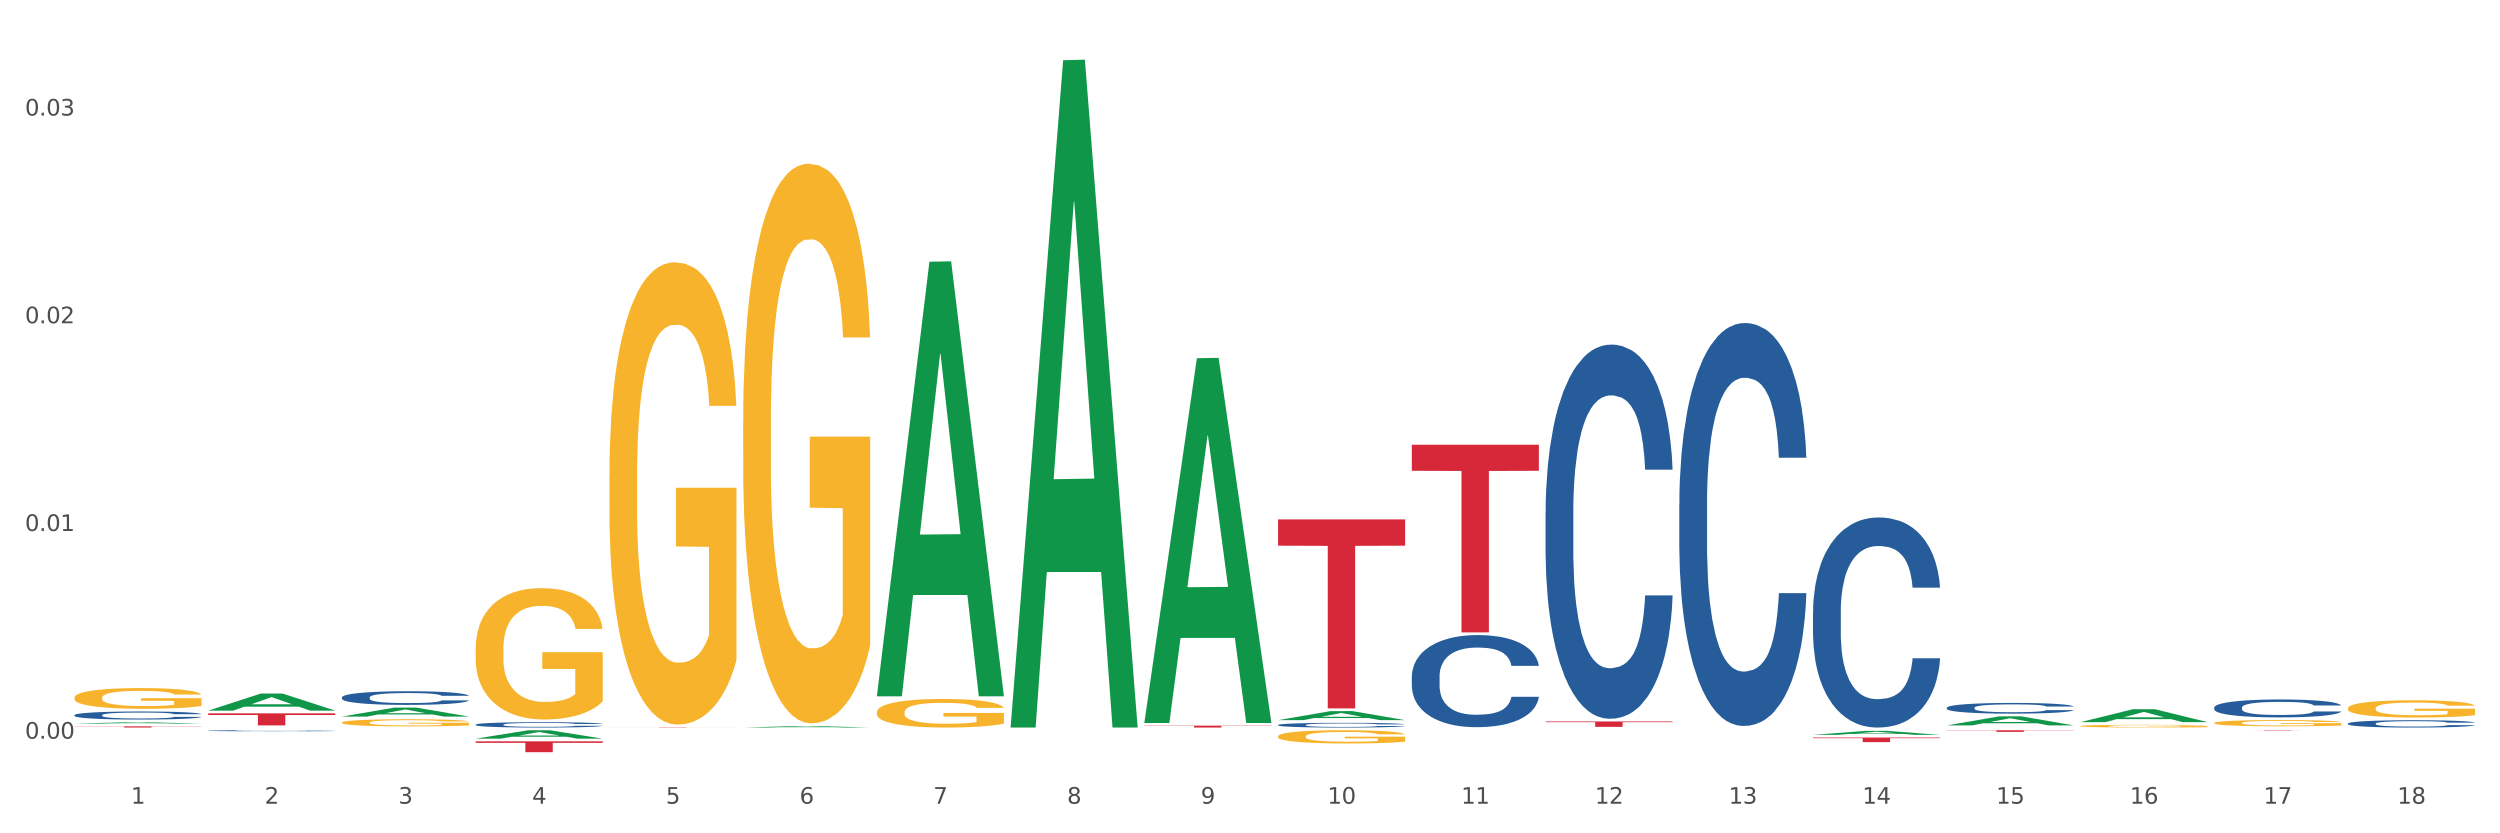 <?xml version="1.0" encoding="utf-8" standalone="no"?>
<!DOCTYPE svg PUBLIC "-//W3C//DTD SVG 1.1//EN"
  "http://www.w3.org/Graphics/SVG/1.1/DTD/svg11.dtd">
<svg xmlns:xlink="http://www.w3.org/1999/xlink" width="1080pt" height="360pt" viewBox="0 0 1080 360" xmlns="http://www.w3.org/2000/svg" version="1.1">
 <rect x="0" y="0" width="1080" height="360" fill="#333333" stroke="none"/>
 <defs>
  <style type="text/css">*{stroke-linejoin: round; stroke-linecap: butt}</style>
 </defs>
 <g id="figure_1">
  <g id="patch_1">
   <path d="M 0 360 
L 1080 360 
L 1080 0 
L 0 0 
z
" style="fill: #ffffff; stroke: #ffffff; stroke-linejoin: miter"/>
  </g>
  <g id="axes_1">
   <g id="matplotlib.axis_1">
    <g id="xtick_1">
     <g id="text_1">
      <!-- 1 -->
      <g style="fill: #4d4d4d" transform="translate(56.563 347.204) scale(0.096 -0.096)">
       <defs>
        <path id="DejaVuSans-31" d="M 794 531 
L 1825 531 
L 1825 4091 
L 703 3866 
L 703 4441 
L 1819 4666 
L 2450 4666 
L 2450 531 
L 3481 531 
L 3481 0 
L 794 0 
L 794 531 
z
" transform="scale(0.016)"/>
       </defs>
       <use xlink:href="#DejaVuSans-31"/>
      </g>
     </g>
    </g>
    <g id="xtick_2">
     <g id="text_2">
      <!-- 2 -->
      <g style="fill: #4d4d4d" transform="translate(114.336 347.204) scale(0.096 -0.096)">
       <defs>
        <path id="DejaVuSans-32" d="M 1228 531 
L 3431 531 
L 3431 0 
L 469 0 
L 469 531 
Q 828 903 1448 1529 
Q 2069 2156 2228 2338 
Q 2531 2678 2651 2914 
Q 2772 3150 2772 3378 
Q 2772 3750 2511 3984 
Q 2250 4219 1831 4219 
Q 1534 4219 1204 4116 
Q 875 4013 500 3803 
L 500 4441 
Q 881 4594 1212 4672 
Q 1544 4750 1819 4750 
Q 2544 4750 2975 4387 
Q 3406 4025 3406 3419 
Q 3406 3131 3298 2873 
Q 3191 2616 2906 2266 
Q 2828 2175 2409 1742 
Q 1991 1309 1228 531 
z
" transform="scale(0.016)"/>
       </defs>
       <use xlink:href="#DejaVuSans-32"/>
      </g>
     </g>
    </g>
    <g id="xtick_3">
     <g id="text_3">
      <!-- 3 -->
      <g style="fill: #4d4d4d" transform="translate(172.109 347.204) scale(0.096 -0.096)">
       <defs>
        <path id="DejaVuSans-33" d="M 2597 2516 
Q 3050 2419 3304 2112 
Q 3559 1806 3559 1356 
Q 3559 666 3084 287 
Q 2609 -91 1734 -91 
Q 1441 -91 1130 -33 
Q 819 25 488 141 
L 488 750 
Q 750 597 1062 519 
Q 1375 441 1716 441 
Q 2309 441 2620 675 
Q 2931 909 2931 1356 
Q 2931 1769 2642 2001 
Q 2353 2234 1838 2234 
L 1294 2234 
L 1294 2753 
L 1863 2753 
Q 2328 2753 2575 2939 
Q 2822 3125 2822 3475 
Q 2822 3834 2567 4026 
Q 2313 4219 1838 4219 
Q 1578 4219 1281 4162 
Q 984 4106 628 3988 
L 628 4550 
Q 988 4650 1302 4700 
Q 1616 4750 1894 4750 
Q 2613 4750 3031 4423 
Q 3450 4097 3450 3541 
Q 3450 3153 3228 2886 
Q 3006 2619 2597 2516 
z
" transform="scale(0.016)"/>
       </defs>
       <use xlink:href="#DejaVuSans-33"/>
      </g>
     </g>
    </g>
    <g id="xtick_4">
     <g id="text_4">
      <!-- 4 -->
      <g style="fill: #4d4d4d" transform="translate(229.882 347.204) scale(0.096 -0.096)">
       <defs>
        <path id="DejaVuSans-34" d="M 2419 4116 
L 825 1625 
L 2419 1625 
L 2419 4116 
z
M 2253 4666 
L 3047 4666 
L 3047 1625 
L 3713 1625 
L 3713 1100 
L 3047 1100 
L 3047 0 
L 2419 0 
L 2419 1100 
L 313 1100 
L 313 1709 
L 2253 4666 
z
" transform="scale(0.016)"/>
       </defs>
       <use xlink:href="#DejaVuSans-34"/>
      </g>
     </g>
    </g>
    <g id="xtick_5">
     <g id="text_5">
      <!-- 5 -->
      <g style="fill: #4d4d4d" transform="translate(287.655 347.204) scale(0.096 -0.096)">
       <defs>
        <path id="DejaVuSans-35" d="M 691 4666 
L 3169 4666 
L 3169 4134 
L 1269 4134 
L 1269 2991 
Q 1406 3038 1543 3061 
Q 1681 3084 1819 3084 
Q 2600 3084 3056 2656 
Q 3513 2228 3513 1497 
Q 3513 744 3044 326 
Q 2575 -91 1722 -91 
Q 1428 -91 1123 -41 
Q 819 9 494 109 
L 494 744 
Q 775 591 1075 516 
Q 1375 441 1709 441 
Q 2250 441 2565 725 
Q 2881 1009 2881 1497 
Q 2881 1984 2565 2268 
Q 2250 2553 1709 2553 
Q 1456 2553 1204 2497 
Q 953 2441 691 2322 
L 691 4666 
z
" transform="scale(0.016)"/>
       </defs>
       <use xlink:href="#DejaVuSans-35"/>
      </g>
     </g>
    </g>
    <g id="xtick_6">
     <g id="text_6">
      <!-- 6 -->
      <g style="fill: #4d4d4d" transform="translate(345.428 347.204) scale(0.096 -0.096)">
       <defs>
        <path id="DejaVuSans-36" d="M 2113 2584 
Q 1688 2584 1439 2293 
Q 1191 2003 1191 1497 
Q 1191 994 1439 701 
Q 1688 409 2113 409 
Q 2538 409 2786 701 
Q 3034 994 3034 1497 
Q 3034 2003 2786 2293 
Q 2538 2584 2113 2584 
z
M 3366 4563 
L 3366 3988 
Q 3128 4100 2886 4159 
Q 2644 4219 2406 4219 
Q 1781 4219 1451 3797 
Q 1122 3375 1075 2522 
Q 1259 2794 1537 2939 
Q 1816 3084 2150 3084 
Q 2853 3084 3261 2657 
Q 3669 2231 3669 1497 
Q 3669 778 3244 343 
Q 2819 -91 2113 -91 
Q 1303 -91 875 529 
Q 447 1150 447 2328 
Q 447 3434 972 4092 
Q 1497 4750 2381 4750 
Q 2619 4750 2861 4703 
Q 3103 4656 3366 4563 
z
" transform="scale(0.016)"/>
       </defs>
       <use xlink:href="#DejaVuSans-36"/>
      </g>
     </g>
    </g>
    <g id="xtick_7">
     <g id="text_7">
      <!-- 7 -->
      <g style="fill: #4d4d4d" transform="translate(403.201 347.204) scale(0.096 -0.096)">
       <defs>
        <path id="DejaVuSans-37" d="M 525 4666 
L 3525 4666 
L 3525 4397 
L 1831 0 
L 1172 0 
L 2766 4134 
L 525 4134 
L 525 4666 
z
" transform="scale(0.016)"/>
       </defs>
       <use xlink:href="#DejaVuSans-37"/>
      </g>
     </g>
    </g>
    <g id="xtick_8">
     <g id="text_8">
      <!-- 8 -->
      <g style="fill: #4d4d4d" transform="translate(460.974 347.204) scale(0.096 -0.096)">
       <defs>
        <path id="DejaVuSans-38" d="M 2034 2216 
Q 1584 2216 1326 1975 
Q 1069 1734 1069 1313 
Q 1069 891 1326 650 
Q 1584 409 2034 409 
Q 2484 409 2743 651 
Q 3003 894 3003 1313 
Q 3003 1734 2745 1975 
Q 2488 2216 2034 2216 
z
M 1403 2484 
Q 997 2584 770 2862 
Q 544 3141 544 3541 
Q 544 4100 942 4425 
Q 1341 4750 2034 4750 
Q 2731 4750 3128 4425 
Q 3525 4100 3525 3541 
Q 3525 3141 3298 2862 
Q 3072 2584 2669 2484 
Q 3125 2378 3379 2068 
Q 3634 1759 3634 1313 
Q 3634 634 3220 271 
Q 2806 -91 2034 -91 
Q 1263 -91 848 271 
Q 434 634 434 1313 
Q 434 1759 690 2068 
Q 947 2378 1403 2484 
z
M 1172 3481 
Q 1172 3119 1398 2916 
Q 1625 2713 2034 2713 
Q 2441 2713 2670 2916 
Q 2900 3119 2900 3481 
Q 2900 3844 2670 4047 
Q 2441 4250 2034 4250 
Q 1625 4250 1398 4047 
Q 1172 3844 1172 3481 
z
" transform="scale(0.016)"/>
       </defs>
       <use xlink:href="#DejaVuSans-38"/>
      </g>
     </g>
    </g>
    <g id="xtick_9">
     <g id="text_9">
      <!-- 9 -->
      <g style="fill: #4d4d4d" transform="translate(518.747 347.204) scale(0.096 -0.096)">
       <defs>
        <path id="DejaVuSans-39" d="M 703 97 
L 703 672 
Q 941 559 1184 500 
Q 1428 441 1663 441 
Q 2288 441 2617 861 
Q 2947 1281 2994 2138 
Q 2813 1869 2534 1725 
Q 2256 1581 1919 1581 
Q 1219 1581 811 2004 
Q 403 2428 403 3163 
Q 403 3881 828 4315 
Q 1253 4750 1959 4750 
Q 2769 4750 3195 4129 
Q 3622 3509 3622 2328 
Q 3622 1225 3098 567 
Q 2575 -91 1691 -91 
Q 1453 -91 1209 -44 
Q 966 3 703 97 
z
M 1959 2075 
Q 2384 2075 2632 2365 
Q 2881 2656 2881 3163 
Q 2881 3666 2632 3958 
Q 2384 4250 1959 4250 
Q 1534 4250 1286 3958 
Q 1038 3666 1038 3163 
Q 1038 2656 1286 2365 
Q 1534 2075 1959 2075 
z
" transform="scale(0.016)"/>
       </defs>
       <use xlink:href="#DejaVuSans-39"/>
      </g>
     </g>
    </g>
    <g id="xtick_10">
     <g id="text_10">
      <!-- 10 -->
      <g style="fill: #4d4d4d" transform="translate(573.466 347.204) scale(0.096 -0.096)">
       <defs>
        <path id="DejaVuSans-30" d="M 2034 4250 
Q 1547 4250 1301 3770 
Q 1056 3291 1056 2328 
Q 1056 1369 1301 889 
Q 1547 409 2034 409 
Q 2525 409 2770 889 
Q 3016 1369 3016 2328 
Q 3016 3291 2770 3770 
Q 2525 4250 2034 4250 
z
M 2034 4750 
Q 2819 4750 3233 4129 
Q 3647 3509 3647 2328 
Q 3647 1150 3233 529 
Q 2819 -91 2034 -91 
Q 1250 -91 836 529 
Q 422 1150 422 2328 
Q 422 3509 836 4129 
Q 1250 4750 2034 4750 
z
" transform="scale(0.016)"/>
       </defs>
       <use xlink:href="#DejaVuSans-31"/>
       <use xlink:href="#DejaVuSans-30" transform="translate(63.623 0)"/>
      </g>
     </g>
    </g>
    <g id="xtick_11">
     <g id="text_11">
      <!-- 11 -->
      <g style="fill: #4d4d4d" transform="translate(631.239 347.204) scale(0.096 -0.096)">
       <use xlink:href="#DejaVuSans-31"/>
       <use xlink:href="#DejaVuSans-31" transform="translate(63.623 0)"/>
      </g>
     </g>
    </g>
    <g id="xtick_12">
     <g id="text_12">
      <!-- 12 -->
      <g style="fill: #4d4d4d" transform="translate(689.012 347.204) scale(0.096 -0.096)">
       <use xlink:href="#DejaVuSans-31"/>
       <use xlink:href="#DejaVuSans-32" transform="translate(63.623 0)"/>
      </g>
     </g>
    </g>
    <g id="xtick_13">
     <g id="text_13">
      <!-- 13 -->
      <g style="fill: #4d4d4d" transform="translate(746.785 347.204) scale(0.096 -0.096)">
       <use xlink:href="#DejaVuSans-31"/>
       <use xlink:href="#DejaVuSans-33" transform="translate(63.623 0)"/>
      </g>
     </g>
    </g>
    <g id="xtick_14">
     <g id="text_14">
      <!-- 14 -->
      <g style="fill: #4d4d4d" transform="translate(804.558 347.204) scale(0.096 -0.096)">
       <use xlink:href="#DejaVuSans-31"/>
       <use xlink:href="#DejaVuSans-34" transform="translate(63.623 0)"/>
      </g>
     </g>
    </g>
    <g id="xtick_15">
     <g id="text_15">
      <!-- 15 -->
      <g style="fill: #4d4d4d" transform="translate(862.331 347.204) scale(0.096 -0.096)">
       <use xlink:href="#DejaVuSans-31"/>
       <use xlink:href="#DejaVuSans-35" transform="translate(63.623 0)"/>
      </g>
     </g>
    </g>
    <g id="xtick_16">
     <g id="text_16">
      <!-- 16 -->
      <g style="fill: #4d4d4d" transform="translate(920.104 347.204) scale(0.096 -0.096)">
       <use xlink:href="#DejaVuSans-31"/>
       <use xlink:href="#DejaVuSans-36" transform="translate(63.623 0)"/>
      </g>
     </g>
    </g>
    <g id="xtick_17">
     <g id="text_17">
      <!-- 17 -->
      <g style="fill: #4d4d4d" transform="translate(977.877 347.204) scale(0.096 -0.096)">
       <use xlink:href="#DejaVuSans-31"/>
       <use xlink:href="#DejaVuSans-37" transform="translate(63.623 0)"/>
      </g>
     </g>
    </g>
    <g id="xtick_18">
     <g id="text_18">
      <!-- 18 -->
      <g style="fill: #4d4d4d" transform="translate(1035.65 347.204) scale(0.096 -0.096)">
       <use xlink:href="#DejaVuSans-31"/>
       <use xlink:href="#DejaVuSans-38" transform="translate(63.623 0)"/>
      </g>
     </g>
    </g>
    <g id="xtick_19"/>
    <g id="xtick_20"/>
    <g id="xtick_21"/>
    <g id="xtick_22"/>
    <g id="xtick_23"/>
    <g id="xtick_24"/>
    <g id="xtick_25"/>
    <g id="xtick_26"/>
    <g id="xtick_27"/>
    <g id="xtick_28"/>
    <g id="xtick_29"/>
    <g id="xtick_30"/>
    <g id="xtick_31"/>
    <g id="xtick_32"/>
    <g id="xtick_33"/>
    <g id="xtick_34"/>
    <g id="xtick_35"/>
   </g>
   <g id="matplotlib.axis_2">
    <g id="ytick_1">
     <g id="text_19">
      <!-- 0.00 -->
      <g style="fill: #4d4d4d" transform="translate(10.8 319.11) scale(0.096 -0.096)">
       <defs>
        <path id="DejaVuSans-2e" d="M 684 794 
L 1344 794 
L 1344 0 
L 684 0 
L 684 794 
z
" transform="scale(0.016)"/>
       </defs>
       <use xlink:href="#DejaVuSans-30"/>
       <use xlink:href="#DejaVuSans-2e" transform="translate(63.623 0)"/>
       <use xlink:href="#DejaVuSans-30" transform="translate(95.41 0)"/>
       <use xlink:href="#DejaVuSans-30" transform="translate(159.033 0)"/>
      </g>
     </g>
    </g>
    <g id="ytick_2">
     <g id="text_20">
      <!-- 0.01 -->
      <g style="fill: #4d4d4d" transform="translate(10.8 229.38) scale(0.096 -0.096)">
       <use xlink:href="#DejaVuSans-30"/>
       <use xlink:href="#DejaVuSans-2e" transform="translate(63.623 0)"/>
       <use xlink:href="#DejaVuSans-30" transform="translate(95.41 0)"/>
       <use xlink:href="#DejaVuSans-31" transform="translate(159.033 0)"/>
      </g>
     </g>
    </g>
    <g id="ytick_3">
     <g id="text_21">
      <!-- 0.02 -->
      <g style="fill: #4d4d4d" transform="translate(10.8 139.649) scale(0.096 -0.096)">
       <use xlink:href="#DejaVuSans-30"/>
       <use xlink:href="#DejaVuSans-2e" transform="translate(63.623 0)"/>
       <use xlink:href="#DejaVuSans-30" transform="translate(95.41 0)"/>
       <use xlink:href="#DejaVuSans-32" transform="translate(159.033 0)"/>
      </g>
     </g>
    </g>
    <g id="ytick_4">
     <g id="text_22">
      <!-- 0.03 -->
      <g style="fill: #4d4d4d" transform="translate(10.8 49.919) scale(0.096 -0.096)">
       <use xlink:href="#DejaVuSans-30"/>
       <use xlink:href="#DejaVuSans-2e" transform="translate(63.623 0)"/>
       <use xlink:href="#DejaVuSans-30" transform="translate(95.41 0)"/>
       <use xlink:href="#DejaVuSans-33" transform="translate(159.033 0)"/>
      </g>
     </g>
    </g>
    <g id="ytick_5"/>
    <g id="ytick_6"/>
    <g id="ytick_7"/>
   </g>
   <g id="PolyCollection_1">
    <path d="M 32.175 312.621 
L 32.232 312.621 
L 54.864 312.005 
L 64.257 312.004 
L 87.059 312.623 
L 76.196 312.623 
L 71.273 312.479 
L 47.905 312.479 
L 47.735 312.481 
L 42.982 312.623 
L 32.175 312.623 
L 32.175 312.621 
L 50.847 312.393 
L 68.331 312.392 
L 59.674 312.136 
L 59.561 312.135 
L 59.447 312.136 
L 50.79 312.392 
L 50.847 312.393 
L 32.175 312.621 
z
" clip-path="url(#pdfa5f26373)" style="fill: #109648"/>
    <path d="M 89.948 306.983 
L 90.005 306.976 
L 112.637 299.614 
L 122.03 299.607 
L 144.832 306.997 
L 133.969 306.997 
L 129.046 305.276 
L 105.678 305.276 
L 105.508 305.304 
L 100.755 306.997 
L 89.948 306.997 
L 89.948 306.983 
L 108.62 304.249 
L 126.104 304.242 
L 117.447 301.182 
L 117.334 301.168 
L 117.22 301.189 
L 108.563 304.242 
L 108.62 304.249 
L 89.948 306.983 
z
" clip-path="url(#pdfa5f26373)" style="fill: #109648"/>
    <path d="M 147.721 309.553 
L 147.778 309.549 
L 170.41 305.681 
L 179.803 305.678 
L 202.605 309.56 
L 191.742 309.56 
L 186.819 308.656 
L 163.451 308.656 
L 163.281 308.671 
L 158.528 309.56 
L 147.721 309.56 
L 147.721 309.553 
L 166.393 308.116 
L 183.877 308.113 
L 175.22 306.505 
L 175.107 306.498 
L 174.993 306.509 
L 166.336 308.113 
L 166.393 308.116 
L 147.721 309.553 
z
" clip-path="url(#pdfa5f26373)" style="fill: #109648"/>
    <path d="M 205.494 319.103 
L 205.551 319.1 
L 228.183 315.466 
L 237.576 315.463 
L 260.378 319.11 
L 249.515 319.11 
L 244.592 318.261 
L 221.224 318.261 
L 221.054 318.274 
L 216.301 319.11 
L 205.494 319.11 
L 205.494 319.103 
L 224.166 317.754 
L 241.65 317.75 
L 232.993 316.24 
L 232.88 316.233 
L 232.766 316.244 
L 224.109 317.75 
L 224.166 317.754 
L 205.494 319.103 
z
" clip-path="url(#pdfa5f26373)" style="fill: #109648"/>
    <path d="M 321.04 314.303 
L 321.096 314.302 
L 343.729 313.649 
L 353.122 313.649 
L 375.924 314.304 
L 365.061 314.304 
L 360.138 314.151 
L 336.77 314.151 
L 336.6 314.154 
L 331.847 314.304 
L 321.04 314.304 
L 321.04 314.303 
L 339.712 314.06 
L 357.196 314.06 
L 348.539 313.788 
L 348.425 313.787 
L 348.312 313.789 
L 339.655 314.06 
L 339.712 314.06 
L 321.04 314.303 
z
" clip-path="url(#pdfa5f26373)" style="fill: #109648"/>
    <path d="M 552.132 311.1 
L 552.188 311.097 
L 574.821 307.198 
L 584.214 307.194 
L 607.016 311.108 
L 596.152 311.108 
L 591.23 310.196 
L 567.862 310.196 
L 567.692 310.211 
L 562.939 311.108 
L 552.132 311.108 
L 552.132 311.1 
L 570.804 309.652 
L 588.288 309.649 
L 579.631 308.028 
L 579.517 308.021 
L 579.404 308.032 
L 570.747 309.649 
L 570.804 309.652 
L 552.132 311.1 
z
" clip-path="url(#pdfa5f26373)" style="fill: #109648"/>
    <path d="M 494.359 312.027 
L 494.415 311.879 
L 517.048 154.74 
L 526.441 154.592 
L 549.243 312.323 
L 538.379 312.323 
L 533.457 275.594 
L 510.089 275.594 
L 509.919 276.186 
L 505.166 312.323 
L 494.359 312.323 
L 494.359 312.027 
L 513.031 253.674 
L 530.515 253.526 
L 521.858 188.212 
L 521.744 187.916 
L 521.631 188.36 
L 512.974 253.526 
L 513.031 253.674 
L 494.359 312.027 
z
" clip-path="url(#pdfa5f26373)" style="fill: #109648"/>
    <path d="M 436.586 313.762 
L 436.642 313.491 
L 459.275 26.03 
L 468.668 25.759 
L 491.47 314.304 
L 480.606 314.304 
L 475.684 247.112 
L 452.316 247.112 
L 452.146 248.196 
L 447.393 314.304 
L 436.586 314.304 
L 436.586 313.762 
L 455.258 207.014 
L 472.742 206.743 
L 464.085 87.261 
L 463.971 86.72 
L 463.858 87.532 
L 455.201 206.743 
L 455.258 207.014 
L 436.586 313.762 
z
" clip-path="url(#pdfa5f26373)" style="fill: #109648"/>
    <path d="M 378.813 300.453 
L 378.869 300.276 
L 401.502 113.064 
L 410.895 112.888 
L 433.697 300.805 
L 422.834 300.805 
L 417.911 257.046 
L 394.543 257.046 
L 394.373 257.752 
L 389.62 300.805 
L 378.813 300.805 
L 378.813 300.453 
L 397.485 230.932 
L 414.969 230.755 
L 406.312 152.941 
L 406.198 152.589 
L 406.085 153.118 
L 397.428 230.755 
L 397.485 230.932 
L 378.813 300.453 
z
" clip-path="url(#pdfa5f26373)" style="fill: #109648"/>
    <path d="M 552.132 318.106 
L 552.197 318.101 
L 552.197 317.913 
L 552.326 317.751 
L 552.974 317.359 
L 553.946 317.035 
L 554.659 316.863 
L 555.372 316.722 
L 556.214 316.581 
L 557.251 316.434 
L 559.13 316.22 
L 560.296 316.111 
L 561.722 315.996 
L 564.314 315.828 
L 566.193 315.734 
L 568.137 315.656 
L 571.312 315.562 
L 573.386 315.52 
L 575.589 315.489 
L 578.246 315.468 
L 580.254 315.463 
L 584.661 315.478 
L 588.419 315.525 
L 590.233 315.562 
L 592.566 315.625 
L 593.797 315.667 
L 595.806 315.75 
L 597.88 315.86 
L 599.305 315.954 
L 601.443 316.131 
L 603.063 316.309 
L 604.554 316.528 
L 605.331 316.68 
L 605.915 316.821 
L 606.433 316.983 
L 606.951 317.239 
L 595.288 317.239 
L 594.834 317.056 
L 594.121 316.884 
L 593.084 316.716 
L 592.177 316.612 
L 590.622 316.481 
L 589.197 316.398 
L 587.706 316.335 
L 585.892 316.283 
L 584.466 316.257 
L 582.458 316.236 
L 578.505 316.241 
L 575.848 316.283 
L 574.034 316.335 
L 572.867 316.382 
L 571.831 316.434 
L 570.664 316.508 
L 569.303 316.617 
L 568.331 316.716 
L 567.359 316.842 
L 566.582 316.967 
L 565.869 317.114 
L 565.286 317.27 
L 564.832 317.432 
L 564.444 317.631 
L 564.12 317.96 
L 564.12 318.675 
L 564.249 318.837 
L 564.573 319.052 
L 564.962 319.213 
L 565.61 319.407 
L 566.193 319.537 
L 567.295 319.725 
L 568.526 319.882 
L 569.498 319.981 
L 570.47 320.065 
L 572.155 320.18 
L 574.034 320.274 
L 575.654 320.331 
L 577.857 320.384 
L 579.347 320.404 
L 580.643 320.415 
L 583.818 320.415 
L 586.086 320.399 
L 588.613 320.363 
L 590.557 320.316 
L 592.177 320.258 
L 593.992 320.164 
L 595.158 320.075 
L 595.158 318.984 
L 580.902 318.978 
L 580.902 318.252 
L 607.016 318.252 
L 607.016 320.384 
L 605.915 320.493 
L 604.683 320.593 
L 603.387 320.681 
L 601.443 320.791 
L 599.111 320.896 
L 597.037 320.969 
L 594.834 321.031 
L 592.242 321.089 
L 588.873 321.141 
L 586.799 321.162 
L 584.207 321.178 
L 581.162 321.183 
L 578.505 321.172 
L 575.913 321.146 
L 573.191 321.099 
L 570.535 321.031 
L 568.526 320.963 
L 566.517 320.88 
L 564.379 320.77 
L 562.694 320.666 
L 561.398 320.572 
L 559.972 320.451 
L 558.417 320.295 
L 557.251 320.154 
L 556.214 320.007 
L 555.113 319.819 
L 554.335 319.657 
L 553.557 319.454 
L 553.104 319.302 
L 552.585 319.067 
L 552.197 318.738 
L 552.132 318.106 
z
" clip-path="url(#pdfa5f26373)" style="fill: #f7b32b"/>
    <path d="M 898.77 313.667 
L 898.835 313.666 
L 898.835 313.627 
L 898.964 313.593 
L 899.612 313.512 
L 900.584 313.445 
L 901.297 313.409 
L 902.01 313.38 
L 902.852 313.351 
L 903.889 313.321 
L 905.768 313.276 
L 906.934 313.253 
L 908.36 313.23 
L 910.952 313.195 
L 912.831 313.176 
L 914.775 313.159 
L 917.95 313.14 
L 920.024 313.131 
L 922.227 313.125 
L 924.884 313.12 
L 926.892 313.119 
L 931.299 313.123 
L 935.057 313.132 
L 936.871 313.14 
L 939.204 313.153 
L 940.435 313.162 
L 942.444 313.179 
L 944.517 313.202 
L 945.943 313.221 
L 948.081 313.258 
L 949.701 313.295 
L 951.192 313.34 
L 951.969 313.371 
L 952.552 313.401 
L 953.071 313.434 
L 953.589 313.487 
L 941.926 313.487 
L 941.472 313.449 
L 940.759 313.414 
L 939.722 313.379 
L 938.815 313.357 
L 937.26 313.33 
L 935.834 313.313 
L 934.344 313.3 
L 932.53 313.289 
L 931.104 313.284 
L 929.095 313.279 
L 925.143 313.281 
L 922.486 313.289 
L 920.672 313.3 
L 919.505 313.31 
L 918.468 313.321 
L 917.302 313.336 
L 915.941 313.358 
L 914.969 313.379 
L 913.997 313.405 
L 913.22 313.431 
L 912.507 313.461 
L 911.924 313.494 
L 911.47 313.527 
L 911.081 313.568 
L 910.757 313.636 
L 910.757 313.785 
L 910.887 313.818 
L 911.211 313.863 
L 911.6 313.896 
L 912.248 313.936 
L 912.831 313.963 
L 913.933 314.002 
L 915.164 314.035 
L 916.136 314.055 
L 917.108 314.072 
L 918.792 314.096 
L 920.672 314.116 
L 922.292 314.128 
L 924.495 314.138 
L 925.985 314.143 
L 927.281 314.145 
L 930.456 314.145 
L 932.724 314.142 
L 935.251 314.134 
L 937.195 314.124 
L 938.815 314.112 
L 940.63 314.093 
L 941.796 314.075 
L 941.796 313.849 
L 927.54 313.847 
L 927.54 313.697 
L 953.654 313.697 
L 953.654 314.138 
L 952.552 314.161 
L 951.321 314.182 
L 950.025 314.2 
L 948.081 314.223 
L 945.749 314.244 
L 943.675 314.26 
L 941.472 314.273 
L 938.88 314.284 
L 935.51 314.295 
L 933.437 314.3 
L 930.845 314.303 
L 927.799 314.304 
L 925.143 314.302 
L 922.551 314.296 
L 919.829 314.287 
L 917.172 314.273 
L 915.164 314.259 
L 913.155 314.241 
L 911.017 314.219 
L 909.332 314.197 
L 908.036 314.177 
L 906.61 314.153 
L 905.055 314.12 
L 903.889 314.091 
L 902.852 314.061 
L 901.75 314.022 
L 900.973 313.988 
L 900.195 313.946 
L 899.742 313.915 
L 899.223 313.866 
L 898.835 313.798 
L 898.77 313.667 
z
" clip-path="url(#pdfa5f26373)" style="fill: #f7b32b"/>
    <path d="M 956.543 312.316 
L 956.607 312.313 
L 956.607 312.224 
L 956.737 312.148 
L 957.385 311.963 
L 958.357 311.81 
L 959.07 311.728 
L 959.783 311.662 
L 960.625 311.595 
L 961.662 311.526 
L 963.541 311.425 
L 964.707 311.373 
L 966.133 311.319 
L 968.725 311.24 
L 970.604 311.195 
L 972.548 311.158 
L 975.723 311.114 
L 977.797 311.094 
L 980 311.079 
L 982.656 311.069 
L 984.665 311.067 
L 989.072 311.074 
L 992.83 311.097 
L 994.644 311.114 
L 996.977 311.143 
L 998.208 311.163 
L 1000.217 311.203 
L 1002.29 311.255 
L 1003.716 311.299 
L 1005.854 311.383 
L 1007.474 311.467 
L 1008.965 311.57 
L 1009.742 311.642 
L 1010.325 311.709 
L 1010.844 311.785 
L 1011.362 311.906 
L 999.698 311.906 
L 999.245 311.82 
L 998.532 311.738 
L 997.495 311.659 
L 996.588 311.61 
L 995.033 311.548 
L 993.607 311.509 
L 992.117 311.479 
L 990.303 311.454 
L 988.877 311.442 
L 986.868 311.432 
L 982.916 311.435 
L 980.259 311.454 
L 978.445 311.479 
L 977.278 311.501 
L 976.241 311.526 
L 975.075 311.561 
L 973.714 311.612 
L 972.742 311.659 
L 971.77 311.718 
L 970.993 311.778 
L 970.28 311.847 
L 969.697 311.921 
L 969.243 311.997 
L 968.854 312.091 
L 968.53 312.246 
L 968.53 312.585 
L 968.66 312.661 
L 968.984 312.762 
L 969.373 312.839 
L 970.021 312.93 
L 970.604 312.992 
L 971.706 313.081 
L 972.937 313.155 
L 973.909 313.201 
L 974.881 313.241 
L 976.565 313.295 
L 978.445 313.34 
L 980.065 313.367 
L 982.268 313.391 
L 983.758 313.401 
L 985.054 313.406 
L 988.229 313.406 
L 990.497 313.399 
L 993.024 313.382 
L 994.968 313.359 
L 996.588 313.332 
L 998.403 313.288 
L 999.569 313.246 
L 999.569 312.73 
L 985.313 312.728 
L 985.313 312.385 
L 1011.427 312.385 
L 1011.427 313.391 
L 1010.325 313.443 
L 1009.094 313.49 
L 1007.798 313.532 
L 1005.854 313.584 
L 1003.522 313.633 
L 1001.448 313.668 
L 999.245 313.697 
L 996.653 313.725 
L 993.283 313.749 
L 991.21 313.759 
L 988.618 313.766 
L 985.572 313.769 
L 982.916 313.764 
L 980.324 313.752 
L 977.602 313.729 
L 974.945 313.697 
L 972.937 313.665 
L 970.928 313.626 
L 968.79 313.574 
L 967.105 313.525 
L 965.809 313.48 
L 964.383 313.423 
L 962.828 313.349 
L 961.662 313.283 
L 960.625 313.214 
L 959.523 313.125 
L 958.746 313.048 
L 957.968 312.952 
L 957.515 312.881 
L 956.996 312.77 
L 956.607 312.614 
L 956.543 312.316 
z
" clip-path="url(#pdfa5f26373)" style="fill: #f7b32b"/>
    <path d="M 321.04 182.442 
L 321.105 182.221 
L 321.105 174.273 
L 321.234 167.428 
L 321.882 150.869 
L 322.854 137.179 
L 323.567 129.893 
L 324.28 123.932 
L 325.122 117.97 
L 326.159 111.788 
L 328.038 102.735 
L 329.205 98.099 
L 330.63 93.241 
L 333.222 86.176 
L 335.101 82.202 
L 337.045 78.89 
L 340.22 74.915 
L 342.294 73.149 
L 344.497 71.824 
L 347.154 70.941 
L 349.162 70.72 
L 353.569 71.383 
L 357.327 73.37 
L 359.141 74.915 
L 361.474 77.565 
L 362.705 79.331 
L 364.714 82.864 
L 366.788 87.501 
L 368.213 91.475 
L 370.352 98.982 
L 371.972 106.489 
L 373.462 115.762 
L 374.239 122.165 
L 374.823 128.127 
L 375.341 134.971 
L 375.859 145.79 
L 364.196 145.79 
L 363.742 138.063 
L 363.029 130.776 
L 361.993 123.711 
L 361.085 119.295 
L 359.53 113.775 
L 358.105 110.242 
L 356.614 107.593 
L 354.8 105.385 
L 353.374 104.281 
L 351.366 103.398 
L 347.413 103.619 
L 344.756 105.385 
L 342.942 107.593 
L 341.775 109.58 
L 340.739 111.788 
L 339.572 114.879 
L 338.212 119.516 
L 337.24 123.711 
L 336.268 129.01 
L 335.49 134.309 
L 334.777 140.491 
L 334.194 147.115 
L 333.74 153.96 
L 333.352 162.35 
L 333.028 176.26 
L 333.028 206.509 
L 333.157 213.353 
L 333.481 222.406 
L 333.87 229.251 
L 334.518 237.42 
L 335.101 242.94 
L 336.203 250.888 
L 337.434 257.512 
L 338.406 261.707 
L 339.378 265.24 
L 341.063 270.097 
L 342.942 274.072 
L 344.562 276.501 
L 346.765 278.708 
L 348.255 279.592 
L 349.551 280.033 
L 352.726 280.033 
L 354.994 279.371 
L 357.521 277.825 
L 359.465 275.838 
L 361.085 273.409 
L 362.9 269.435 
L 364.066 265.682 
L 364.066 219.536 
L 349.81 219.315 
L 349.81 188.624 
L 375.924 188.624 
L 375.924 278.708 
L 374.823 283.345 
L 373.591 287.54 
L 372.296 291.294 
L 370.352 295.93 
L 368.019 300.346 
L 365.945 303.437 
L 363.742 306.087 
L 361.15 308.516 
L 357.781 310.724 
L 355.707 311.607 
L 353.115 312.269 
L 350.07 312.49 
L 347.413 312.048 
L 344.821 310.944 
L 342.099 308.957 
L 339.443 306.087 
L 337.434 303.217 
L 335.425 299.684 
L 333.287 295.047 
L 331.602 290.631 
L 330.306 286.657 
L 328.881 281.579 
L 327.325 274.955 
L 326.159 268.994 
L 325.122 262.811 
L 324.021 254.863 
L 323.243 248.018 
L 322.465 239.407 
L 322.012 233.004 
L 321.493 223.068 
L 321.105 209.158 
L 321.04 182.442 
z
" clip-path="url(#pdfa5f26373)" style="fill: #f7b32b"/>
    <path d="M 898.77 311.95 
L 898.826 311.945 
L 921.459 306.371 
L 930.852 306.366 
L 953.654 311.961 
L 942.79 311.961 
L 937.868 310.658 
L 914.499 310.658 
L 914.33 310.679 
L 909.577 311.961 
L 898.77 311.961 
L 898.77 311.95 
L 917.442 309.88 
L 934.925 309.875 
L 926.268 307.558 
L 926.155 307.548 
L 926.042 307.563 
L 917.385 309.875 
L 917.442 309.88 
L 898.77 311.95 
z
" clip-path="url(#pdfa5f26373)" style="fill: #109648"/>
    <path d="M 783.224 317.458 
L 783.28 317.457 
L 805.913 315.745 
L 815.306 315.743 
L 838.108 317.462 
L 827.244 317.462 
L 822.322 317.061 
L 798.953 317.061 
L 798.784 317.068 
L 794.031 317.462 
L 783.224 317.462 
L 783.224 317.458 
L 801.896 316.823 
L 819.38 316.821 
L 810.722 316.109 
L 810.609 316.106 
L 810.496 316.111 
L 801.839 316.821 
L 801.896 316.823 
L 783.224 317.458 
z
" clip-path="url(#pdfa5f26373)" style="fill: #109648"/>
    <path d="M 840.997 313.371 
L 841.053 313.368 
L 863.686 309.455 
L 873.079 309.451 
L 895.881 313.379 
L 885.017 313.379 
L 880.095 312.464 
L 856.726 312.464 
L 856.557 312.479 
L 851.804 313.379 
L 840.997 313.379 
L 840.997 313.371 
L 859.669 311.918 
L 877.152 311.915 
L 868.495 310.288 
L 868.382 310.281 
L 868.269 310.292 
L 859.612 311.915 
L 859.669 311.918 
L 840.997 313.371 
z
" clip-path="url(#pdfa5f26373)" style="fill: #109648"/>
    <path d="M 378.813 307.666 
L 378.878 307.655 
L 378.878 307.25 
L 379.007 306.9 
L 379.655 306.055 
L 380.627 305.356 
L 381.34 304.984 
L 382.053 304.68 
L 382.895 304.376 
L 383.932 304.06 
L 385.811 303.598 
L 386.977 303.362 
L 388.403 303.114 
L 390.995 302.753 
L 392.874 302.55 
L 394.818 302.381 
L 397.993 302.178 
L 400.067 302.088 
L 402.27 302.021 
L 404.927 301.976 
L 406.935 301.964 
L 411.342 301.998 
L 415.1 302.1 
L 416.914 302.178 
L 419.247 302.314 
L 420.478 302.404 
L 422.487 302.584 
L 424.561 302.821 
L 425.986 303.024 
L 428.125 303.407 
L 429.745 303.79 
L 431.235 304.263 
L 432.012 304.59 
L 432.596 304.894 
L 433.114 305.244 
L 433.632 305.796 
L 421.969 305.796 
L 421.515 305.401 
L 420.802 305.029 
L 419.766 304.669 
L 418.858 304.444 
L 417.303 304.162 
L 415.878 303.981 
L 414.387 303.846 
L 412.573 303.734 
L 411.147 303.677 
L 409.139 303.632 
L 405.186 303.643 
L 402.529 303.734 
L 400.715 303.846 
L 399.548 303.948 
L 398.512 304.06 
L 397.345 304.218 
L 395.984 304.455 
L 395.013 304.669 
L 394.041 304.939 
L 393.263 305.21 
L 392.55 305.525 
L 391.967 305.863 
L 391.513 306.213 
L 391.125 306.641 
L 390.801 307.351 
L 390.801 308.895 
L 390.93 309.244 
L 391.254 309.706 
L 391.643 310.056 
L 392.291 310.472 
L 392.874 310.754 
L 393.976 311.16 
L 395.207 311.498 
L 396.179 311.712 
L 397.151 311.892 
L 398.836 312.14 
L 400.715 312.343 
L 402.335 312.467 
L 404.538 312.58 
L 406.028 312.625 
L 407.324 312.647 
L 410.499 312.647 
L 412.767 312.614 
L 415.294 312.535 
L 417.238 312.433 
L 418.858 312.309 
L 420.673 312.106 
L 421.839 311.915 
L 421.839 309.56 
L 407.583 309.548 
L 407.583 307.982 
L 433.697 307.982 
L 433.697 312.58 
L 432.596 312.816 
L 431.364 313.031 
L 430.068 313.222 
L 428.125 313.459 
L 425.792 313.684 
L 423.718 313.842 
L 421.515 313.977 
L 418.923 314.101 
L 415.554 314.214 
L 413.48 314.259 
L 410.888 314.293 
L 407.843 314.304 
L 405.186 314.281 
L 402.594 314.225 
L 399.872 314.124 
L 397.216 313.977 
L 395.207 313.831 
L 393.198 313.65 
L 391.06 313.414 
L 389.375 313.188 
L 388.079 312.985 
L 386.654 312.726 
L 385.098 312.388 
L 383.932 312.084 
L 382.895 311.768 
L 381.794 311.363 
L 381.016 311.013 
L 380.238 310.574 
L 379.785 310.247 
L 379.266 309.74 
L 378.878 309.03 
L 378.813 307.666 
z
" clip-path="url(#pdfa5f26373)" style="fill: #f7b32b"/>
    <path d="M 1014.316 305.967 
L 1014.38 305.96 
L 1014.38 305.715 
L 1014.51 305.504 
L 1015.158 304.993 
L 1016.13 304.572 
L 1016.843 304.347 
L 1017.556 304.163 
L 1018.398 303.98 
L 1019.435 303.789 
L 1021.314 303.51 
L 1022.48 303.367 
L 1023.906 303.217 
L 1026.498 303 
L 1028.377 302.877 
L 1030.321 302.775 
L 1033.496 302.653 
L 1035.57 302.598 
L 1037.773 302.557 
L 1040.429 302.53 
L 1042.438 302.523 
L 1046.845 302.544 
L 1050.603 302.605 
L 1052.417 302.653 
L 1054.75 302.734 
L 1055.981 302.789 
L 1057.99 302.898 
L 1060.063 303.04 
L 1061.489 303.163 
L 1063.627 303.394 
L 1065.247 303.626 
L 1066.738 303.911 
L 1067.515 304.109 
L 1068.098 304.293 
L 1068.617 304.503 
L 1069.135 304.837 
L 1057.471 304.837 
L 1057.018 304.599 
L 1056.305 304.374 
L 1055.268 304.156 
L 1054.361 304.02 
L 1052.806 303.85 
L 1051.38 303.741 
L 1049.89 303.66 
L 1048.076 303.592 
L 1046.65 303.558 
L 1044.641 303.53 
L 1040.689 303.537 
L 1038.032 303.592 
L 1036.218 303.66 
L 1035.051 303.721 
L 1034.014 303.789 
L 1032.848 303.884 
L 1031.487 304.027 
L 1030.515 304.156 
L 1029.543 304.32 
L 1028.766 304.483 
L 1028.053 304.674 
L 1027.47 304.878 
L 1027.016 305.089 
L 1026.627 305.347 
L 1026.303 305.776 
L 1026.303 306.708 
L 1026.433 306.919 
L 1026.757 307.198 
L 1027.146 307.409 
L 1027.794 307.661 
L 1028.377 307.831 
L 1029.479 308.076 
L 1030.71 308.28 
L 1031.682 308.41 
L 1032.654 308.518 
L 1034.338 308.668 
L 1036.218 308.791 
L 1037.838 308.865 
L 1040.041 308.934 
L 1041.531 308.961 
L 1042.827 308.974 
L 1046.002 308.974 
L 1048.27 308.954 
L 1050.797 308.906 
L 1052.741 308.845 
L 1054.361 308.77 
L 1056.176 308.648 
L 1057.342 308.532 
L 1057.342 307.11 
L 1043.086 307.103 
L 1043.086 306.157 
L 1069.2 306.157 
L 1069.2 308.934 
L 1068.098 309.076 
L 1066.867 309.206 
L 1065.571 309.321 
L 1063.627 309.464 
L 1061.295 309.6 
L 1059.221 309.696 
L 1057.018 309.777 
L 1054.426 309.852 
L 1051.056 309.92 
L 1048.983 309.947 
L 1046.391 309.968 
L 1043.345 309.975 
L 1040.689 309.961 
L 1038.097 309.927 
L 1035.375 309.866 
L 1032.718 309.777 
L 1030.71 309.689 
L 1028.701 309.58 
L 1026.563 309.437 
L 1024.878 309.301 
L 1023.582 309.178 
L 1022.156 309.022 
L 1020.601 308.818 
L 1019.435 308.634 
L 1018.398 308.444 
L 1017.296 308.199 
L 1016.519 307.988 
L 1015.741 307.722 
L 1015.288 307.525 
L 1014.769 307.219 
L 1014.38 306.79 
L 1014.316 305.967 
z
" clip-path="url(#pdfa5f26373)" style="fill: #f7b32b"/>
    <path d="M 32.175 301.39 
L 32.24 301.382 
L 32.24 301.088 
L 32.369 300.834 
L 33.017 300.221 
L 33.989 299.715 
L 34.702 299.445 
L 35.415 299.224 
L 36.257 299.003 
L 37.294 298.775 
L 39.173 298.44 
L 40.34 298.268 
L 41.765 298.088 
L 44.357 297.827 
L 46.236 297.679 
L 48.18 297.557 
L 51.355 297.41 
L 53.429 297.344 
L 55.632 297.295 
L 58.289 297.263 
L 60.298 297.254 
L 64.704 297.279 
L 68.462 297.353 
L 70.277 297.41 
L 72.609 297.508 
L 73.84 297.573 
L 75.849 297.704 
L 77.923 297.876 
L 79.348 298.023 
L 81.487 298.301 
L 83.107 298.579 
L 84.597 298.922 
L 85.375 299.159 
L 85.958 299.379 
L 86.476 299.633 
L 86.995 300.033 
L 75.331 300.033 
L 74.877 299.747 
L 74.164 299.478 
L 73.128 299.216 
L 72.22 299.053 
L 70.665 298.848 
L 69.24 298.717 
L 67.749 298.619 
L 65.935 298.538 
L 64.509 298.497 
L 62.501 298.464 
L 58.548 298.472 
L 55.891 298.538 
L 54.077 298.619 
L 52.911 298.693 
L 51.874 298.775 
L 50.707 298.889 
L 49.347 299.061 
L 48.375 299.216 
L 47.403 299.412 
L 46.625 299.608 
L 45.912 299.837 
L 45.329 300.082 
L 44.876 300.336 
L 44.487 300.646 
L 44.163 301.161 
L 44.163 302.281 
L 44.292 302.534 
L 44.616 302.869 
L 45.005 303.123 
L 45.653 303.425 
L 46.236 303.629 
L 47.338 303.924 
L 48.569 304.169 
L 49.541 304.324 
L 50.513 304.455 
L 52.198 304.635 
L 54.077 304.782 
L 55.697 304.872 
L 57.9 304.953 
L 59.39 304.986 
L 60.686 305.003 
L 63.861 305.003 
L 66.129 304.978 
L 68.657 304.921 
L 70.601 304.847 
L 72.22 304.757 
L 74.035 304.61 
L 75.201 304.471 
L 75.201 302.763 
L 60.946 302.755 
L 60.946 301.619 
L 87.059 301.619 
L 87.059 304.953 
L 85.958 305.125 
L 84.727 305.28 
L 83.431 305.419 
L 81.487 305.591 
L 79.154 305.754 
L 77.08 305.869 
L 74.877 305.967 
L 72.285 306.057 
L 68.916 306.139 
L 66.842 306.171 
L 64.25 306.196 
L 61.205 306.204 
L 58.548 306.188 
L 55.956 306.147 
L 53.235 306.073 
L 50.578 305.967 
L 48.569 305.861 
L 46.56 305.73 
L 44.422 305.558 
L 42.737 305.395 
L 41.441 305.248 
L 40.016 305.06 
L 38.46 304.815 
L 37.294 304.594 
L 36.257 304.365 
L 35.156 304.071 
L 34.378 303.817 
L 33.601 303.499 
L 33.147 303.262 
L 32.629 302.894 
L 32.24 302.379 
L 32.175 301.39 
z
" clip-path="url(#pdfa5f26373)" style="fill: #f7b32b"/>
    <path d="M 147.721 312.14 
L 147.786 312.137 
L 147.786 312.036 
L 147.915 311.949 
L 148.563 311.738 
L 149.535 311.564 
L 150.248 311.471 
L 150.961 311.396 
L 151.803 311.32 
L 152.84 311.241 
L 154.719 311.126 
L 155.886 311.067 
L 157.311 311.005 
L 159.903 310.915 
L 161.782 310.865 
L 163.726 310.823 
L 166.901 310.772 
L 168.975 310.75 
L 171.178 310.733 
L 173.835 310.722 
L 175.844 310.719 
L 180.25 310.727 
L 184.008 310.753 
L 185.822 310.772 
L 188.155 310.806 
L 189.386 310.828 
L 191.395 310.873 
L 193.469 310.932 
L 194.894 310.983 
L 197.033 311.078 
L 198.653 311.174 
L 200.143 311.292 
L 200.921 311.373 
L 201.504 311.449 
L 202.022 311.536 
L 202.54 311.674 
L 190.877 311.674 
L 190.423 311.575 
L 189.71 311.483 
L 188.674 311.393 
L 187.766 311.337 
L 186.211 311.266 
L 184.786 311.221 
L 183.295 311.188 
L 181.481 311.16 
L 180.055 311.146 
L 178.047 311.134 
L 174.094 311.137 
L 171.437 311.16 
L 169.623 311.188 
L 168.456 311.213 
L 167.42 311.241 
L 166.253 311.28 
L 164.893 311.339 
L 163.921 311.393 
L 162.949 311.46 
L 162.171 311.527 
L 161.458 311.606 
L 160.875 311.69 
L 160.421 311.777 
L 160.033 311.884 
L 159.709 312.061 
L 159.709 312.446 
L 159.838 312.533 
L 160.162 312.648 
L 160.551 312.735 
L 161.199 312.839 
L 161.782 312.909 
L 162.884 313.01 
L 164.115 313.094 
L 165.087 313.148 
L 166.059 313.193 
L 167.744 313.254 
L 169.623 313.305 
L 171.243 313.336 
L 173.446 313.364 
L 174.936 313.375 
L 176.232 313.381 
L 179.407 313.381 
L 181.675 313.372 
L 184.203 313.353 
L 186.146 313.327 
L 187.766 313.296 
L 189.581 313.246 
L 190.747 313.198 
L 190.747 312.611 
L 176.491 312.609 
L 176.491 312.218 
L 202.605 312.218 
L 202.605 313.364 
L 201.504 313.423 
L 200.273 313.476 
L 198.977 313.524 
L 197.033 313.583 
L 194.7 313.639 
L 192.626 313.678 
L 190.423 313.712 
L 187.831 313.743 
L 184.462 313.771 
L 182.388 313.782 
L 179.796 313.791 
L 176.751 313.793 
L 174.094 313.788 
L 171.502 313.774 
L 168.78 313.748 
L 166.124 313.712 
L 164.115 313.675 
L 162.106 313.631 
L 159.968 313.572 
L 158.283 313.515 
L 156.987 313.465 
L 155.562 313.4 
L 154.006 313.316 
L 152.84 313.24 
L 151.803 313.162 
L 150.702 313.061 
L 149.924 312.974 
L 149.147 312.864 
L 148.693 312.783 
L 148.175 312.656 
L 147.786 312.479 
L 147.721 312.14 
z
" clip-path="url(#pdfa5f26373)" style="fill: #f7b32b"/>
    <path d="M 552.132 224.387 
L 607.016 224.387 
L 607.016 235.733 
L 585.427 235.81 
L 585.427 306.035 
L 573.591 306.035 
L 573.591 235.81 
L 552.132 235.733 
L 552.132 224.463 
L 552.132 224.387 
z
" clip-path="url(#pdfa5f26373)" style="fill: #d62839"/>
    <path d="M 609.905 192.116 
L 664.789 192.116 
L 664.789 203.382 
L 643.2 203.459 
L 643.2 273.191 
L 631.364 273.191 
L 631.364 203.459 
L 609.905 203.382 
L 609.905 192.192 
L 609.905 192.116 
z
" clip-path="url(#pdfa5f26373)" style="fill: #d62839"/>
    <path d="M 263.267 205.602 
L 263.332 205.42 
L 263.332 198.854 
L 263.461 193.2 
L 264.109 179.521 
L 265.081 168.213 
L 265.794 162.194 
L 266.507 157.27 
L 267.349 152.345 
L 268.386 147.238 
L 270.265 139.761 
L 271.432 135.93 
L 272.857 131.918 
L 275.449 126.082 
L 277.328 122.799 
L 279.272 120.063 
L 282.447 116.78 
L 284.521 115.321 
L 286.724 114.226 
L 289.381 113.497 
L 291.389 113.314 
L 295.796 113.862 
L 299.554 115.503 
L 301.368 116.78 
L 303.701 118.968 
L 304.932 120.428 
L 306.941 123.346 
L 309.015 127.176 
L 310.44 130.459 
L 312.579 136.66 
L 314.199 142.861 
L 315.689 150.521 
L 316.466 155.811 
L 317.05 160.735 
L 317.568 166.389 
L 318.086 175.326 
L 306.423 175.326 
L 305.969 168.942 
L 305.256 162.924 
L 304.22 157.087 
L 303.312 153.439 
L 301.757 148.88 
L 300.332 145.962 
L 298.841 143.773 
L 297.027 141.949 
L 295.601 141.037 
L 293.593 140.308 
L 289.64 140.49 
L 286.983 141.949 
L 285.169 143.773 
L 284.002 145.414 
L 282.966 147.238 
L 281.799 149.792 
L 280.439 153.622 
L 279.467 157.087 
L 278.495 161.464 
L 277.717 165.842 
L 277.004 170.949 
L 276.421 176.42 
L 275.967 182.074 
L 275.579 189.005 
L 275.255 200.495 
L 275.255 225.482 
L 275.384 231.136 
L 275.708 238.614 
L 276.097 244.268 
L 276.745 251.016 
L 277.328 255.576 
L 278.43 262.142 
L 279.661 267.613 
L 280.633 271.079 
L 281.605 273.997 
L 283.29 278.009 
L 285.169 281.292 
L 286.789 283.299 
L 288.992 285.122 
L 290.482 285.852 
L 291.778 286.217 
L 294.953 286.217 
L 297.221 285.67 
L 299.748 284.393 
L 301.692 282.751 
L 303.312 280.745 
L 305.127 277.462 
L 306.293 274.362 
L 306.293 236.243 
L 292.037 236.061 
L 292.037 210.709 
L 318.151 210.709 
L 318.151 285.122 
L 317.05 288.953 
L 315.819 292.418 
L 314.523 295.519 
L 312.579 299.349 
L 310.246 302.996 
L 308.172 305.55 
L 305.969 307.738 
L 303.377 309.745 
L 300.008 311.569 
L 297.934 312.298 
L 295.342 312.845 
L 292.297 313.028 
L 289.64 312.663 
L 287.048 311.751 
L 284.326 310.109 
L 281.67 307.738 
L 279.661 305.367 
L 277.652 302.449 
L 275.514 298.619 
L 273.829 294.971 
L 272.533 291.688 
L 271.108 287.494 
L 269.552 282.022 
L 268.386 277.097 
L 267.349 271.991 
L 266.248 265.425 
L 265.47 259.771 
L 264.692 252.658 
L 264.239 247.369 
L 263.721 239.161 
L 263.332 227.671 
L 263.267 205.602 
z
" clip-path="url(#pdfa5f26373)" style="fill: #f7b32b"/>
    <path d="M 205.494 280.308 
L 205.559 280.257 
L 205.559 278.391 
L 205.688 276.785 
L 206.336 272.898 
L 207.308 269.685 
L 208.021 267.975 
L 208.734 266.575 
L 209.576 265.176 
L 210.613 263.725 
L 212.492 261.6 
L 213.659 260.512 
L 215.084 259.372 
L 217.676 257.714 
L 219.555 256.781 
L 221.499 256.004 
L 224.674 255.071 
L 226.748 254.656 
L 228.951 254.345 
L 231.608 254.138 
L 233.616 254.086 
L 238.023 254.242 
L 241.781 254.708 
L 243.595 255.071 
L 245.928 255.693 
L 247.159 256.107 
L 249.168 256.936 
L 251.242 258.025 
L 252.667 258.957 
L 254.806 260.719 
L 256.426 262.481 
L 257.916 264.658 
L 258.694 266.161 
L 259.277 267.56 
L 259.795 269.167 
L 260.313 271.706 
L 248.65 271.706 
L 248.196 269.892 
L 247.483 268.182 
L 246.447 266.524 
L 245.539 265.487 
L 243.984 264.192 
L 242.559 263.362 
L 241.068 262.741 
L 239.254 262.222 
L 237.828 261.963 
L 235.82 261.756 
L 231.867 261.808 
L 229.21 262.222 
L 227.396 262.741 
L 226.229 263.207 
L 225.193 263.725 
L 224.026 264.451 
L 222.666 265.539 
L 221.694 266.524 
L 220.722 267.767 
L 219.944 269.011 
L 219.231 270.462 
L 218.648 272.017 
L 218.194 273.623 
L 217.806 275.593 
L 217.482 278.857 
L 217.482 285.957 
L 217.611 287.564 
L 217.935 289.688 
L 218.324 291.295 
L 218.972 293.212 
L 219.555 294.508 
L 220.657 296.374 
L 221.888 297.928 
L 222.86 298.913 
L 223.832 299.742 
L 225.517 300.882 
L 227.396 301.815 
L 229.016 302.385 
L 231.219 302.903 
L 232.709 303.111 
L 234.005 303.214 
L 237.18 303.214 
L 239.448 303.059 
L 241.975 302.696 
L 243.919 302.23 
L 245.539 301.659 
L 247.354 300.727 
L 248.52 299.846 
L 248.52 289.015 
L 234.264 288.963 
L 234.264 281.76 
L 260.378 281.76 
L 260.378 302.903 
L 259.277 303.992 
L 258.046 304.976 
L 256.75 305.857 
L 254.806 306.945 
L 252.473 307.982 
L 250.399 308.707 
L 248.196 309.329 
L 245.604 309.899 
L 242.235 310.418 
L 240.161 310.625 
L 237.569 310.78 
L 234.524 310.832 
L 231.867 310.728 
L 229.275 310.469 
L 226.553 310.003 
L 223.897 309.329 
L 221.888 308.656 
L 219.879 307.826 
L 217.741 306.738 
L 216.056 305.702 
L 214.76 304.769 
L 213.335 303.577 
L 211.779 302.022 
L 210.613 300.623 
L 209.576 299.172 
L 208.475 297.306 
L 207.697 295.7 
L 206.92 293.679 
L 206.466 292.176 
L 205.948 289.844 
L 205.559 286.579 
L 205.494 280.308 
z
" clip-path="url(#pdfa5f26373)" style="fill: #f7b32b"/>
    <path d="M 667.678 311.675 
L 722.562 311.675 
L 722.562 311.999 
L 700.973 312.001 
L 700.973 314.004 
L 689.137 314.004 
L 689.137 312.001 
L 667.678 311.999 
L 667.678 311.678 
L 667.678 311.675 
z
" clip-path="url(#pdfa5f26373)" style="fill: #d62839"/>
    <path d="M 783.224 318.62 
L 838.108 318.62 
L 838.108 318.897 
L 816.519 318.899 
L 816.519 320.612 
L 804.683 320.612 
L 804.683 318.899 
L 783.224 318.897 
L 783.224 318.622 
L 783.224 318.62 
z
" clip-path="url(#pdfa5f26373)" style="fill: #d62839"/>
    <path d="M 840.997 315.463 
L 895.881 315.463 
L 895.881 315.56 
L 874.291 315.561 
L 874.291 316.163 
L 862.456 316.163 
L 862.456 315.561 
L 840.997 315.56 
L 840.997 315.463 
L 840.997 315.463 
z
" clip-path="url(#pdfa5f26373)" style="fill: #d62839"/>
    <path d="M 956.543 315.463 
L 1011.427 315.463 
L 1011.427 315.489 
L 989.837 315.49 
L 989.837 315.655 
L 978.002 315.655 
L 978.002 315.49 
L 956.543 315.489 
L 956.543 315.463 
L 956.543 315.463 
z
" clip-path="url(#pdfa5f26373)" style="fill: #d62839"/>
    <path d="M 494.359 313.482 
L 549.243 313.482 
L 549.243 313.596 
L 527.654 313.597 
L 527.654 314.304 
L 515.818 314.304 
L 515.818 313.597 
L 494.359 313.596 
L 494.359 313.483 
L 494.359 313.482 
z
" clip-path="url(#pdfa5f26373)" style="fill: #d62839"/>
    <path d="M 89.948 315.67 
L 90.013 315.669 
L 90.013 315.658 
L 90.207 315.642 
L 90.921 315.612 
L 91.829 315.59 
L 93.386 315.564 
L 94.23 315.553 
L 95.333 315.541 
L 97.603 315.521 
L 100.198 315.504 
L 102.015 315.495 
L 103.377 315.489 
L 106.426 315.478 
L 108.178 315.474 
L 109.994 315.47 
L 111.551 315.467 
L 114.146 315.464 
L 116.222 315.463 
L 118.623 315.463 
L 120.634 315.463 
L 123.294 315.465 
L 127.186 315.47 
L 128.678 315.473 
L 130.69 315.478 
L 132.766 315.485 
L 134.452 315.491 
L 136.399 315.501 
L 138.41 315.514 
L 140.356 315.53 
L 141.718 315.544 
L 142.821 315.56 
L 143.794 315.579 
L 144.508 315.599 
L 144.832 315.617 
L 132.96 315.617 
L 132.636 315.601 
L 131.987 315.584 
L 131.338 315.573 
L 130.625 315.564 
L 129.522 315.553 
L 128.549 315.546 
L 126.927 315.538 
L 125.435 315.533 
L 124.202 315.531 
L 122.71 315.528 
L 119.531 315.525 
L 117.26 315.525 
L 115.833 315.526 
L 114.082 315.528 
L 112.589 315.531 
L 110.838 315.536 
L 109.475 315.542 
L 108.113 315.549 
L 107.335 315.554 
L 106.167 315.563 
L 105.388 315.571 
L 104.35 315.584 
L 103.766 315.593 
L 102.728 315.617 
L 102.274 315.635 
L 102.08 315.647 
L 101.95 315.66 
L 101.95 315.726 
L 102.339 315.756 
L 102.663 315.768 
L 103.183 315.782 
L 104.156 315.801 
L 105.583 315.819 
L 107.075 315.832 
L 108.308 315.84 
L 109.475 315.846 
L 110.643 315.851 
L 112.07 315.855 
L 113.238 315.857 
L 114.99 315.86 
L 117.066 315.861 
L 118.688 315.861 
L 121.996 315.859 
L 123.488 315.857 
L 124.916 315.854 
L 126.473 315.849 
L 127.705 315.844 
L 128.419 315.84 
L 129.587 315.832 
L 130.495 315.824 
L 131.273 315.814 
L 131.792 315.806 
L 132.376 315.793 
L 132.83 315.779 
L 132.96 315.771 
L 144.832 315.771 
L 144.573 315.787 
L 144.119 315.801 
L 143.21 315.821 
L 142.497 315.832 
L 141.394 315.846 
L 140.226 315.858 
L 138.604 315.871 
L 137.112 315.881 
L 135.555 315.889 
L 133.868 315.897 
L 130.819 315.907 
L 129.716 315.91 
L 127.381 315.915 
L 125.564 315.918 
L 122.905 315.921 
L 120.18 315.923 
L 117.325 315.923 
L 114.795 315.922 
L 112.006 315.92 
L 110.254 315.917 
L 108.308 315.914 
L 106.037 315.908 
L 103.896 315.901 
L 101.885 315.892 
L 100.004 315.883 
L 98.252 315.872 
L 95.981 315.854 
L 94.295 315.836 
L 93.062 315.819 
L 92.219 315.806 
L 91.375 315.788 
L 90.921 315.776 
L 90.207 315.746 
L 89.948 315.719 
L 89.948 315.67 
z
" clip-path="url(#pdfa5f26373)" style="fill: #255c99"/>
    <path d="M 263.267 314.186 
L 318.151 314.186 
L 318.151 314.203 
L 296.562 314.203 
L 296.562 314.304 
L 284.726 314.304 
L 284.726 314.203 
L 263.267 314.203 
L 263.267 314.187 
L 263.267 314.186 
z
" clip-path="url(#pdfa5f26373)" style="fill: #d62839"/>
    <path d="M 32.175 308.927 
L 32.24 308.924 
L 32.24 308.835 
L 32.434 308.714 
L 33.148 308.492 
L 34.056 308.323 
L 35.613 308.126 
L 36.457 308.043 
L 37.56 307.951 
L 39.83 307.802 
L 42.425 307.674 
L 44.242 307.604 
L 45.604 307.56 
L 48.653 307.48 
L 50.405 307.445 
L 52.221 307.417 
L 53.778 307.398 
L 56.373 307.375 
L 58.449 307.366 
L 60.85 307.363 
L 62.861 307.366 
L 65.521 307.379 
L 69.413 307.417 
L 70.905 307.439 
L 72.917 307.477 
L 74.993 307.528 
L 76.679 307.579 
L 78.626 307.652 
L 80.637 307.748 
L 82.583 307.868 
L 83.945 307.98 
L 85.048 308.097 
L 86.021 308.241 
L 86.735 308.396 
L 87.059 308.527 
L 75.187 308.527 
L 74.863 308.409 
L 74.214 308.282 
L 73.565 308.196 
L 72.852 308.126 
L 71.749 308.047 
L 70.776 307.996 
L 69.154 307.935 
L 67.662 307.897 
L 66.429 307.875 
L 64.937 307.856 
L 61.758 307.837 
L 59.487 307.837 
L 58.06 307.843 
L 56.309 307.859 
L 54.816 307.881 
L 53.065 307.919 
L 51.702 307.961 
L 50.34 308.015 
L 49.562 308.053 
L 48.394 308.123 
L 47.615 308.18 
L 46.577 308.279 
L 45.993 308.349 
L 44.955 308.53 
L 44.501 308.664 
L 44.307 308.756 
L 44.177 308.858 
L 44.177 309.354 
L 44.566 309.576 
L 44.891 309.672 
L 45.41 309.78 
L 46.383 309.92 
L 47.81 310.057 
L 49.302 310.155 
L 50.535 310.216 
L 51.702 310.26 
L 52.87 310.295 
L 54.297 310.327 
L 55.465 310.346 
L 57.217 310.365 
L 59.293 310.375 
L 60.915 310.375 
L 64.223 310.359 
L 65.715 310.343 
L 67.143 310.32 
L 68.7 310.285 
L 69.932 310.247 
L 70.646 310.219 
L 71.814 310.158 
L 72.722 310.095 
L 73.5 310.022 
L 74.019 309.958 
L 74.603 309.863 
L 75.057 309.754 
L 75.187 309.697 
L 87.059 309.697 
L 86.8 309.812 
L 86.346 309.923 
L 85.437 310.072 
L 84.724 310.158 
L 83.621 310.263 
L 82.453 310.352 
L 80.831 310.451 
L 79.339 310.524 
L 77.782 310.588 
L 76.095 310.645 
L 73.046 310.724 
L 71.943 310.747 
L 69.608 310.785 
L 67.791 310.807 
L 65.132 310.829 
L 62.407 310.842 
L 59.552 310.845 
L 57.022 310.839 
L 54.233 310.82 
L 52.481 310.801 
L 50.535 310.772 
L 48.264 310.728 
L 46.123 310.673 
L 44.112 310.61 
L 42.231 310.537 
L 40.479 310.454 
L 38.208 310.317 
L 36.522 310.184 
L 35.289 310.06 
L 34.446 309.955 
L 33.602 309.821 
L 33.148 309.729 
L 32.434 309.506 
L 32.175 309.3 
L 32.175 308.927 
z
" clip-path="url(#pdfa5f26373)" style="fill: #255c99"/>
    <path d="M 147.721 301.267 
L 147.786 301.261 
L 147.786 301.11 
L 147.98 300.905 
L 148.694 300.528 
L 149.602 300.242 
L 151.159 299.907 
L 152.003 299.767 
L 153.106 299.611 
L 155.376 299.357 
L 157.971 299.141 
L 159.788 299.023 
L 161.15 298.947 
L 164.199 298.812 
L 165.951 298.753 
L 167.767 298.705 
L 169.324 298.672 
L 171.919 298.634 
L 173.995 298.618 
L 176.396 298.613 
L 178.407 298.618 
L 181.067 298.64 
L 184.959 298.705 
L 186.451 298.742 
L 188.463 298.807 
L 190.539 298.893 
L 192.225 298.98 
L 194.172 299.104 
L 196.183 299.265 
L 198.129 299.47 
L 199.491 299.659 
L 200.594 299.859 
L 201.567 300.101 
L 202.281 300.366 
L 202.605 300.587 
L 190.733 300.587 
L 190.409 300.387 
L 189.76 300.172 
L 189.111 300.026 
L 188.398 299.907 
L 187.295 299.772 
L 186.322 299.686 
L 184.7 299.584 
L 183.208 299.519 
L 181.975 299.481 
L 180.483 299.449 
L 177.304 299.416 
L 175.033 299.416 
L 173.606 299.427 
L 171.854 299.454 
L 170.362 299.492 
L 168.611 299.557 
L 167.248 299.627 
L 165.886 299.719 
L 165.107 299.783 
L 163.94 299.902 
L 163.161 299.999 
L 162.123 300.166 
L 161.539 300.285 
L 160.501 300.592 
L 160.047 300.819 
L 159.853 300.975 
L 159.723 301.148 
L 159.723 301.989 
L 160.112 302.367 
L 160.436 302.529 
L 160.955 302.712 
L 161.929 302.949 
L 163.356 303.181 
L 164.848 303.348 
L 166.081 303.451 
L 167.248 303.526 
L 168.416 303.586 
L 169.843 303.64 
L 171.011 303.672 
L 172.763 303.704 
L 174.839 303.721 
L 176.461 303.721 
L 179.769 303.694 
L 181.261 303.667 
L 182.689 303.629 
L 184.246 303.57 
L 185.478 303.505 
L 186.192 303.456 
L 187.36 303.354 
L 188.268 303.246 
L 189.046 303.122 
L 189.565 303.014 
L 190.149 302.852 
L 190.603 302.669 
L 190.733 302.572 
L 202.605 302.572 
L 202.346 302.766 
L 201.892 302.955 
L 200.983 303.208 
L 200.27 303.354 
L 199.167 303.532 
L 197.999 303.683 
L 196.377 303.85 
L 194.885 303.974 
L 193.328 304.082 
L 191.641 304.179 
L 188.592 304.314 
L 187.489 304.352 
L 185.154 304.416 
L 183.337 304.454 
L 180.678 304.492 
L 177.953 304.514 
L 175.098 304.519 
L 172.568 304.508 
L 169.778 304.476 
L 168.027 304.443 
L 166.081 304.395 
L 163.81 304.319 
L 161.669 304.228 
L 159.658 304.12 
L 157.777 303.996 
L 156.025 303.855 
L 153.754 303.624 
L 152.068 303.397 
L 150.835 303.187 
L 149.992 303.009 
L 149.148 302.782 
L 148.694 302.626 
L 147.98 302.248 
L 147.721 301.898 
L 147.721 301.267 
z
" clip-path="url(#pdfa5f26373)" style="fill: #255c99"/>
    <path d="M 205.494 313.03 
L 205.559 313.028 
L 205.559 312.969 
L 205.753 312.889 
L 206.467 312.741 
L 207.375 312.629 
L 208.932 312.498 
L 209.776 312.443 
L 210.879 312.382 
L 213.149 312.282 
L 215.744 312.198 
L 217.561 312.151 
L 218.923 312.122 
L 221.972 312.069 
L 223.724 312.046 
L 225.54 312.027 
L 227.097 312.014 
L 229.692 311.999 
L 231.768 311.993 
L 234.169 311.991 
L 236.18 311.993 
L 238.84 312.001 
L 242.732 312.027 
L 244.224 312.042 
L 246.236 312.067 
L 248.312 312.101 
L 249.998 312.135 
L 251.945 312.183 
L 253.956 312.247 
L 255.902 312.327 
L 257.264 312.401 
L 258.367 312.479 
L 259.34 312.574 
L 260.054 312.677 
L 260.378 312.764 
L 248.506 312.764 
L 248.182 312.686 
L 247.533 312.601 
L 246.884 312.544 
L 246.171 312.498 
L 245.068 312.445 
L 244.095 312.411 
L 242.473 312.371 
L 240.981 312.346 
L 239.748 312.331 
L 238.256 312.318 
L 235.077 312.306 
L 232.806 312.306 
L 231.379 312.31 
L 229.627 312.32 
L 228.135 312.335 
L 226.384 312.361 
L 225.021 312.388 
L 223.659 312.424 
L 222.88 312.449 
L 221.713 312.496 
L 220.934 312.534 
L 219.896 312.599 
L 219.312 312.646 
L 218.274 312.766 
L 217.82 312.855 
L 217.626 312.916 
L 217.496 312.984 
L 217.496 313.313 
L 217.885 313.461 
L 218.209 313.525 
L 218.728 313.596 
L 219.702 313.689 
L 221.129 313.78 
L 222.621 313.846 
L 223.854 313.886 
L 225.021 313.915 
L 226.189 313.939 
L 227.616 313.96 
L 228.784 313.972 
L 230.536 313.985 
L 232.612 313.991 
L 234.234 313.991 
L 237.542 313.981 
L 239.034 313.97 
L 240.462 313.955 
L 242.019 313.932 
L 243.251 313.907 
L 243.965 313.888 
L 245.133 313.848 
L 246.041 313.805 
L 246.819 313.757 
L 247.338 313.715 
L 247.922 313.651 
L 248.376 313.579 
L 248.506 313.541 
L 260.378 313.541 
L 260.119 313.617 
L 259.665 313.691 
L 258.756 313.791 
L 258.043 313.848 
L 256.94 313.917 
L 255.772 313.977 
L 254.15 314.042 
L 252.658 314.091 
L 251.101 314.133 
L 249.414 314.171 
L 246.365 314.224 
L 245.262 314.238 
L 242.927 314.264 
L 241.11 314.279 
L 238.45 314.293 
L 235.726 314.302 
L 232.871 314.304 
L 230.341 314.3 
L 227.551 314.287 
L 225.8 314.274 
L 223.854 314.255 
L 221.583 314.226 
L 219.442 314.19 
L 217.431 314.148 
L 215.55 314.099 
L 213.798 314.044 
L 211.527 313.953 
L 209.841 313.865 
L 208.608 313.782 
L 207.765 313.713 
L 206.921 313.624 
L 206.467 313.563 
L 205.753 313.415 
L 205.494 313.277 
L 205.494 313.03 
z
" clip-path="url(#pdfa5f26373)" style="fill: #255c99"/>
    <path d="M 552.132 313.182 
L 552.197 313.18 
L 552.197 313.128 
L 552.391 313.057 
L 553.105 312.927 
L 554.013 312.828 
L 555.57 312.713 
L 556.414 312.665 
L 557.516 312.611 
L 559.787 312.523 
L 562.382 312.449 
L 564.199 312.408 
L 565.561 312.382 
L 568.61 312.335 
L 570.362 312.315 
L 572.178 312.298 
L 573.735 312.287 
L 576.33 312.274 
L 578.406 312.268 
L 580.807 312.266 
L 582.818 312.268 
L 585.478 312.276 
L 589.37 312.298 
L 590.862 312.311 
L 592.873 312.333 
L 594.949 312.363 
L 596.636 312.393 
L 598.582 312.436 
L 600.594 312.492 
L 602.54 312.562 
L 603.902 312.627 
L 605.005 312.696 
L 605.978 312.78 
L 606.692 312.871 
L 607.016 312.947 
L 595.144 312.947 
L 594.82 312.879 
L 594.171 312.804 
L 593.522 312.754 
L 592.809 312.713 
L 591.706 312.666 
L 590.733 312.637 
L 589.111 312.601 
L 587.619 312.579 
L 586.386 312.566 
L 584.894 312.555 
L 581.715 312.544 
L 579.444 312.544 
L 578.017 312.547 
L 576.265 312.557 
L 574.773 312.57 
L 573.022 312.592 
L 571.659 312.616 
L 570.297 312.648 
L 569.518 312.67 
L 568.351 312.711 
L 567.572 312.745 
L 566.534 312.802 
L 565.95 312.843 
L 564.912 312.949 
L 564.458 313.027 
L 564.263 313.081 
L 564.134 313.141 
L 564.134 313.431 
L 564.523 313.562 
L 564.847 313.617 
L 565.366 313.681 
L 566.339 313.762 
L 567.767 313.842 
L 569.259 313.9 
L 570.491 313.936 
L 571.659 313.962 
L 572.827 313.982 
L 574.254 314.001 
L 575.422 314.012 
L 577.174 314.023 
L 579.25 314.029 
L 580.871 314.029 
L 584.18 314.019 
L 585.672 314.01 
L 587.1 313.997 
L 588.657 313.976 
L 589.889 313.954 
L 590.603 313.937 
L 591.771 313.902 
L 592.679 313.865 
L 593.457 313.822 
L 593.976 313.785 
L 594.56 313.729 
L 595.014 313.666 
L 595.144 313.632 
L 607.016 313.632 
L 606.757 313.699 
L 606.303 313.764 
L 605.394 313.852 
L 604.681 313.902 
L 603.578 313.963 
L 602.41 314.016 
L 600.788 314.073 
L 599.296 314.116 
L 597.739 314.153 
L 596.052 314.187 
L 593.003 314.233 
L 591.9 314.246 
L 589.565 314.269 
L 587.748 314.282 
L 585.088 314.295 
L 582.364 314.302 
L 579.509 314.304 
L 576.979 314.3 
L 574.189 314.289 
L 572.438 314.278 
L 570.491 314.261 
L 568.221 314.235 
L 566.08 314.203 
L 564.069 314.166 
L 562.187 314.123 
L 560.436 314.075 
L 558.165 313.995 
L 556.478 313.917 
L 555.246 313.844 
L 554.402 313.783 
L 553.559 313.705 
L 553.105 313.651 
L 552.391 313.521 
L 552.132 313.4 
L 552.132 313.182 
z
" clip-path="url(#pdfa5f26373)" style="fill: #255c99"/>
    <path d="M 609.905 292.229 
L 609.97 292.192 
L 609.97 291.175 
L 610.164 289.794 
L 610.878 287.25 
L 611.786 285.324 
L 613.343 283.071 
L 614.187 282.126 
L 615.289 281.072 
L 617.56 279.365 
L 620.155 277.911 
L 621.972 277.111 
L 623.334 276.603 
L 626.383 275.694 
L 628.135 275.295 
L 629.951 274.967 
L 631.508 274.749 
L 634.103 274.495 
L 636.179 274.386 
L 638.58 274.35 
L 640.591 274.386 
L 643.251 274.531 
L 647.143 274.967 
L 648.635 275.222 
L 650.646 275.658 
L 652.722 276.239 
L 654.409 276.821 
L 656.355 277.657 
L 658.367 278.747 
L 660.313 280.128 
L 661.675 281.4 
L 662.778 282.744 
L 663.751 284.379 
L 664.465 286.16 
L 664.789 287.65 
L 652.917 287.65 
L 652.593 286.305 
L 651.944 284.852 
L 651.295 283.871 
L 650.581 283.071 
L 649.479 282.163 
L 648.505 281.581 
L 646.884 280.891 
L 645.391 280.455 
L 644.159 280.2 
L 642.667 279.982 
L 639.488 279.764 
L 637.217 279.764 
L 635.79 279.837 
L 634.038 280.019 
L 632.546 280.273 
L 630.795 280.709 
L 629.432 281.181 
L 628.07 281.799 
L 627.291 282.235 
L 626.124 283.035 
L 625.345 283.689 
L 624.307 284.815 
L 623.723 285.615 
L 622.685 287.686 
L 622.231 289.212 
L 622.036 290.266 
L 621.907 291.429 
L 621.907 297.098 
L 622.296 299.642 
L 622.62 300.732 
L 623.139 301.968 
L 624.112 303.566 
L 625.54 305.129 
L 627.032 306.256 
L 628.264 306.946 
L 629.432 307.455 
L 630.6 307.854 
L 632.027 308.218 
L 633.195 308.436 
L 634.947 308.654 
L 637.023 308.763 
L 638.644 308.763 
L 641.953 308.581 
L 643.445 308.4 
L 644.872 308.145 
L 646.429 307.745 
L 647.662 307.309 
L 648.376 306.982 
L 649.543 306.292 
L 650.452 305.565 
L 651.23 304.729 
L 651.749 304.002 
L 652.333 302.912 
L 652.787 301.677 
L 652.917 301.023 
L 664.789 301.023 
L 664.53 302.331 
L 664.076 303.603 
L 663.167 305.311 
L 662.454 306.292 
L 661.351 307.491 
L 660.183 308.509 
L 658.561 309.635 
L 657.069 310.471 
L 655.512 311.198 
L 653.825 311.852 
L 650.776 312.76 
L 649.673 313.015 
L 647.338 313.451 
L 645.521 313.705 
L 642.861 313.959 
L 640.137 314.105 
L 637.282 314.141 
L 634.752 314.068 
L 631.962 313.85 
L 630.211 313.632 
L 628.264 313.305 
L 625.994 312.797 
L 623.853 312.179 
L 621.842 311.452 
L 619.96 310.616 
L 618.209 309.671 
L 615.938 308.109 
L 614.251 306.583 
L 613.019 305.165 
L 612.175 303.966 
L 611.332 302.44 
L 610.878 301.386 
L 610.164 298.842 
L 609.905 296.48 
L 609.905 292.229 
z
" clip-path="url(#pdfa5f26373)" style="fill: #255c99"/>
    <path d="M 667.678 221.492 
L 667.743 221.344 
L 667.743 217.21 
L 667.937 211.6 
L 668.651 201.266 
L 669.559 193.441 
L 671.116 184.288 
L 671.96 180.449 
L 673.062 176.168 
L 675.333 169.229 
L 677.928 163.323 
L 679.745 160.075 
L 681.107 158.008 
L 684.156 154.317 
L 685.908 152.693 
L 687.724 151.365 
L 689.281 150.479 
L 691.876 149.445 
L 693.952 149.003 
L 696.353 148.855 
L 698.364 149.003 
L 701.024 149.593 
L 704.916 151.365 
L 706.408 152.398 
L 708.419 154.17 
L 710.495 156.532 
L 712.182 158.894 
L 714.128 162.29 
L 716.139 166.719 
L 718.086 172.329 
L 719.448 177.496 
L 720.551 182.959 
L 721.524 189.603 
L 722.238 196.837 
L 722.562 202.89 
L 710.69 202.89 
L 710.366 197.427 
L 709.717 191.522 
L 709.068 187.536 
L 708.354 184.288 
L 707.252 180.597 
L 706.278 178.235 
L 704.657 175.429 
L 703.164 173.658 
L 701.932 172.624 
L 700.44 171.739 
L 697.261 170.853 
L 694.99 170.853 
L 693.563 171.148 
L 691.811 171.886 
L 690.319 172.92 
L 688.568 174.691 
L 687.205 176.611 
L 685.843 179.12 
L 685.064 180.892 
L 683.897 184.14 
L 683.118 186.797 
L 682.08 191.374 
L 681.496 194.622 
L 680.458 203.037 
L 680.004 209.238 
L 679.809 213.52 
L 679.68 218.244 
L 679.68 241.275 
L 680.069 251.61 
L 680.393 256.039 
L 680.912 261.058 
L 681.885 267.554 
L 683.313 273.903 
L 684.805 278.48 
L 686.037 281.285 
L 687.205 283.352 
L 688.373 284.976 
L 689.8 286.452 
L 690.968 287.338 
L 692.72 288.224 
L 694.796 288.666 
L 696.417 288.666 
L 699.726 287.928 
L 701.218 287.19 
L 702.645 286.157 
L 704.202 284.533 
L 705.435 282.761 
L 706.149 281.432 
L 707.316 278.627 
L 708.225 275.674 
L 709.003 272.279 
L 709.522 269.326 
L 710.106 264.897 
L 710.56 259.877 
L 710.69 257.22 
L 722.562 257.22 
L 722.303 262.535 
L 721.848 267.702 
L 720.94 274.641 
L 720.227 278.627 
L 719.124 283.499 
L 717.956 287.633 
L 716.334 292.21 
L 714.842 295.605 
L 713.285 298.558 
L 711.598 301.216 
L 708.549 304.906 
L 707.446 305.94 
L 705.111 307.712 
L 703.294 308.745 
L 700.634 309.778 
L 697.91 310.369 
L 695.055 310.517 
L 692.525 310.221 
L 689.735 309.336 
L 687.984 308.45 
L 686.037 307.121 
L 683.767 305.054 
L 681.626 302.544 
L 679.615 299.592 
L 677.733 296.196 
L 675.982 292.357 
L 673.711 286.009 
L 672.024 279.808 
L 670.792 274.05 
L 669.948 269.178 
L 669.105 262.978 
L 668.651 258.696 
L 667.937 248.362 
L 667.678 238.765 
L 667.678 221.492 
z
" clip-path="url(#pdfa5f26373)" style="fill: #255c99"/>
    <path d="M 725.451 217.766 
L 725.516 217.607 
L 725.516 213.155 
L 725.71 207.114 
L 726.424 195.986 
L 727.332 187.56 
L 728.889 177.703 
L 729.733 173.57 
L 730.835 168.959 
L 733.106 161.488 
L 735.701 155.128 
L 737.518 151.631 
L 738.88 149.405 
L 741.929 145.431 
L 743.681 143.682 
L 745.497 142.251 
L 747.054 141.297 
L 749.649 140.185 
L 751.725 139.708 
L 754.126 139.549 
L 756.137 139.708 
L 758.797 140.344 
L 762.689 142.251 
L 764.181 143.364 
L 766.192 145.272 
L 768.268 147.815 
L 769.955 150.359 
L 771.901 154.016 
L 773.912 158.785 
L 775.859 164.826 
L 777.221 170.39 
L 778.324 176.272 
L 779.297 183.426 
L 780.011 191.216 
L 780.335 197.734 
L 768.463 197.734 
L 768.139 191.852 
L 767.49 185.493 
L 766.841 181.201 
L 766.127 177.703 
L 765.025 173.729 
L 764.051 171.185 
L 762.43 168.165 
L 760.937 166.257 
L 759.705 165.144 
L 758.213 164.19 
L 755.034 163.236 
L 752.763 163.236 
L 751.336 163.554 
L 749.584 164.349 
L 748.092 165.462 
L 746.341 167.37 
L 744.978 169.436 
L 743.616 172.139 
L 742.837 174.047 
L 741.67 177.544 
L 740.891 180.406 
L 739.853 185.334 
L 739.269 188.832 
L 738.231 197.893 
L 737.777 204.57 
L 737.582 209.181 
L 737.453 214.268 
L 737.453 239.069 
L 737.842 250.197 
L 738.166 254.966 
L 738.685 260.372 
L 739.658 267.367 
L 741.086 274.203 
L 742.578 279.131 
L 743.81 282.151 
L 744.978 284.377 
L 746.146 286.126 
L 747.573 287.716 
L 748.741 288.669 
L 750.493 289.623 
L 752.569 290.1 
L 754.19 290.1 
L 757.499 289.305 
L 758.991 288.511 
L 760.418 287.398 
L 761.975 285.649 
L 763.208 283.741 
L 763.922 282.31 
L 765.089 279.29 
L 765.998 276.11 
L 766.776 272.454 
L 767.295 269.274 
L 767.879 264.505 
L 768.333 259.1 
L 768.463 256.238 
L 780.335 256.238 
L 780.076 261.961 
L 779.621 267.525 
L 778.713 274.997 
L 778 279.29 
L 776.897 284.536 
L 775.729 288.987 
L 774.107 293.916 
L 772.615 297.572 
L 771.058 300.752 
L 769.371 303.613 
L 766.322 307.588 
L 765.219 308.701 
L 762.884 310.608 
L 761.067 311.721 
L 758.407 312.834 
L 755.683 313.47 
L 752.828 313.629 
L 750.298 313.311 
L 747.508 312.357 
L 745.757 311.403 
L 743.81 309.972 
L 741.54 307.747 
L 739.399 305.044 
L 737.388 301.865 
L 735.506 298.208 
L 733.755 294.075 
L 731.484 287.239 
L 729.797 280.562 
L 728.565 274.362 
L 727.721 269.115 
L 726.878 262.438 
L 726.424 257.828 
L 725.71 246.699 
L 725.451 236.366 
L 725.451 217.766 
z
" clip-path="url(#pdfa5f26373)" style="fill: #255c99"/>
    <path d="M 783.224 264.325 
L 783.289 264.242 
L 783.289 261.922 
L 783.483 258.772 
L 784.197 252.97 
L 785.105 248.577 
L 786.662 243.439 
L 787.506 241.284 
L 788.608 238.88 
L 790.879 234.985 
L 793.474 231.669 
L 795.291 229.846 
L 796.653 228.685 
L 799.702 226.613 
L 801.454 225.702 
L 803.27 224.956 
L 804.827 224.458 
L 807.422 223.878 
L 809.498 223.63 
L 811.899 223.547 
L 813.91 223.63 
L 816.57 223.961 
L 820.462 224.956 
L 821.954 225.536 
L 823.965 226.53 
L 826.041 227.857 
L 827.728 229.183 
L 829.674 231.089 
L 831.685 233.576 
L 833.632 236.725 
L 834.994 239.626 
L 836.097 242.693 
L 837.07 246.422 
L 837.784 250.484 
L 838.108 253.882 
L 826.236 253.882 
L 825.912 250.815 
L 825.263 247.5 
L 824.614 245.262 
L 823.9 243.439 
L 822.798 241.367 
L 821.824 240.04 
L 820.203 238.466 
L 818.71 237.471 
L 817.478 236.891 
L 815.986 236.394 
L 812.807 235.896 
L 810.536 235.896 
L 809.109 236.062 
L 807.357 236.476 
L 805.865 237.057 
L 804.114 238.051 
L 802.751 239.129 
L 801.389 240.538 
L 800.61 241.532 
L 799.443 243.356 
L 798.664 244.848 
L 797.626 247.417 
L 797.042 249.24 
L 796.004 253.965 
L 795.55 257.446 
L 795.355 259.85 
L 795.226 262.502 
L 795.226 275.432 
L 795.615 281.233 
L 795.939 283.72 
L 796.458 286.538 
L 797.431 290.185 
L 798.859 293.749 
L 800.351 296.318 
L 801.583 297.893 
L 802.751 299.053 
L 803.919 299.965 
L 805.346 300.794 
L 806.514 301.291 
L 808.266 301.789 
L 810.342 302.037 
L 811.963 302.037 
L 815.272 301.623 
L 816.764 301.208 
L 818.191 300.628 
L 819.748 299.716 
L 820.981 298.722 
L 821.695 297.976 
L 822.862 296.401 
L 823.771 294.743 
L 824.549 292.837 
L 825.068 291.18 
L 825.652 288.693 
L 826.106 285.875 
L 826.236 284.383 
L 838.108 284.383 
L 837.849 287.367 
L 837.394 290.268 
L 836.486 294.163 
L 835.773 296.401 
L 834.67 299.136 
L 833.502 301.457 
L 831.88 304.026 
L 830.388 305.933 
L 828.831 307.59 
L 827.144 309.082 
L 824.095 311.154 
L 822.992 311.735 
L 820.657 312.729 
L 818.84 313.309 
L 816.18 313.89 
L 813.456 314.221 
L 810.601 314.304 
L 808.071 314.138 
L 805.281 313.641 
L 803.53 313.144 
L 801.583 312.398 
L 799.313 311.237 
L 797.172 309.828 
L 795.161 308.171 
L 793.279 306.264 
L 791.528 304.109 
L 789.257 300.545 
L 787.57 297.064 
L 786.338 293.832 
L 785.494 291.097 
L 784.651 287.616 
L 784.197 285.212 
L 783.483 279.41 
L 783.224 274.023 
L 783.224 264.325 
z
" clip-path="url(#pdfa5f26373)" style="fill: #255c99"/>
    <path d="M 840.997 305.746 
L 841.062 305.741 
L 841.062 305.623 
L 841.256 305.463 
L 841.97 305.167 
L 842.878 304.943 
L 844.435 304.681 
L 845.278 304.571 
L 846.381 304.449 
L 848.652 304.251 
L 851.247 304.082 
L 853.063 303.989 
L 854.426 303.93 
L 857.475 303.824 
L 859.227 303.778 
L 861.043 303.74 
L 862.6 303.714 
L 865.195 303.685 
L 867.271 303.672 
L 869.672 303.668 
L 871.683 303.672 
L 874.343 303.689 
L 878.235 303.74 
L 879.727 303.769 
L 881.738 303.82 
L 883.814 303.887 
L 885.501 303.955 
L 887.447 304.052 
L 889.458 304.179 
L 891.405 304.339 
L 892.767 304.487 
L 893.87 304.643 
L 894.843 304.833 
L 895.557 305.04 
L 895.881 305.213 
L 884.009 305.213 
L 883.685 305.057 
L 883.036 304.888 
L 882.387 304.774 
L 881.673 304.681 
L 880.571 304.576 
L 879.597 304.508 
L 877.976 304.428 
L 876.483 304.377 
L 875.251 304.348 
L 873.759 304.322 
L 870.58 304.297 
L 868.309 304.297 
L 866.882 304.305 
L 865.13 304.327 
L 863.638 304.356 
L 861.887 304.407 
L 860.524 304.462 
L 859.162 304.533 
L 858.383 304.584 
L 857.216 304.677 
L 856.437 304.753 
L 855.399 304.884 
L 854.815 304.977 
L 853.777 305.218 
L 853.323 305.395 
L 853.128 305.518 
L 852.999 305.653 
L 852.999 306.311 
L 853.388 306.607 
L 853.712 306.734 
L 854.231 306.877 
L 855.204 307.063 
L 856.632 307.245 
L 858.124 307.376 
L 859.356 307.456 
L 860.524 307.515 
L 861.692 307.562 
L 863.119 307.604 
L 864.287 307.629 
L 866.039 307.654 
L 868.115 307.667 
L 869.736 307.667 
L 873.045 307.646 
L 874.537 307.625 
L 875.964 307.595 
L 877.521 307.549 
L 878.754 307.498 
L 879.468 307.46 
L 880.635 307.38 
L 881.544 307.295 
L 882.322 307.198 
L 882.841 307.114 
L 883.425 306.987 
L 883.879 306.844 
L 884.009 306.768 
L 895.881 306.768 
L 895.622 306.92 
L 895.167 307.067 
L 894.259 307.266 
L 893.546 307.38 
L 892.443 307.519 
L 891.275 307.638 
L 889.653 307.768 
L 888.161 307.866 
L 886.604 307.95 
L 884.917 308.026 
L 881.868 308.132 
L 880.765 308.161 
L 878.43 308.212 
L 876.613 308.241 
L 873.953 308.271 
L 871.229 308.288 
L 868.374 308.292 
L 865.844 308.284 
L 863.054 308.258 
L 861.303 308.233 
L 859.356 308.195 
L 857.086 308.136 
L 854.945 308.064 
L 852.934 307.98 
L 851.052 307.883 
L 849.301 307.773 
L 847.03 307.591 
L 845.343 307.414 
L 844.111 307.249 
L 843.267 307.11 
L 842.424 306.932 
L 841.97 306.81 
L 841.256 306.514 
L 840.997 306.24 
L 840.997 305.746 
z
" clip-path="url(#pdfa5f26373)" style="fill: #255c99"/>
    <path d="M 956.543 305.65 
L 956.608 305.643 
L 956.608 305.445 
L 956.802 305.177 
L 957.516 304.682 
L 958.424 304.308 
L 959.981 303.87 
L 960.824 303.687 
L 961.927 303.482 
L 964.198 303.15 
L 966.793 302.867 
L 968.609 302.712 
L 969.972 302.613 
L 973.021 302.437 
L 974.773 302.359 
L 976.589 302.295 
L 978.146 302.253 
L 980.741 302.204 
L 982.817 302.182 
L 985.217 302.175 
L 987.229 302.182 
L 989.888 302.211 
L 993.781 302.295 
L 995.273 302.345 
L 997.284 302.43 
L 999.36 302.543 
L 1001.047 302.656 
L 1002.993 302.818 
L 1005.004 303.03 
L 1006.951 303.298 
L 1008.313 303.545 
L 1009.416 303.807 
L 1010.389 304.124 
L 1011.103 304.47 
L 1011.427 304.76 
L 999.555 304.76 
L 999.231 304.499 
L 998.582 304.216 
L 997.933 304.026 
L 997.219 303.87 
L 996.116 303.694 
L 995.143 303.581 
L 993.521 303.446 
L 992.029 303.362 
L 990.797 303.312 
L 989.305 303.27 
L 986.126 303.228 
L 983.855 303.228 
L 982.428 303.242 
L 980.676 303.277 
L 979.184 303.326 
L 977.432 303.411 
L 976.07 303.503 
L 974.708 303.623 
L 973.929 303.708 
L 972.761 303.863 
L 971.983 303.99 
L 970.945 304.209 
L 970.361 304.365 
L 969.323 304.767 
L 968.869 305.064 
L 968.674 305.268 
L 968.545 305.494 
L 968.545 306.596 
L 968.934 307.09 
L 969.258 307.302 
L 969.777 307.542 
L 970.75 307.853 
L 972.178 308.157 
L 973.67 308.376 
L 974.902 308.51 
L 976.07 308.609 
L 977.238 308.686 
L 978.665 308.757 
L 979.833 308.799 
L 981.584 308.842 
L 983.66 308.863 
L 985.282 308.863 
L 988.591 308.828 
L 990.083 308.792 
L 991.51 308.743 
L 993.067 308.665 
L 994.3 308.581 
L 995.014 308.517 
L 996.181 308.383 
L 997.09 308.242 
L 997.868 308.079 
L 998.387 307.938 
L 998.971 307.726 
L 999.425 307.486 
L 999.555 307.359 
L 1011.427 307.359 
L 1011.168 307.613 
L 1010.713 307.86 
L 1009.805 308.192 
L 1009.092 308.383 
L 1007.989 308.616 
L 1006.821 308.814 
L 1005.199 309.032 
L 1003.707 309.195 
L 1002.15 309.336 
L 1000.463 309.463 
L 997.414 309.64 
L 996.311 309.689 
L 993.976 309.774 
L 992.159 309.823 
L 989.499 309.873 
L 986.774 309.901 
L 983.92 309.908 
L 981.39 309.894 
L 978.6 309.852 
L 976.849 309.809 
L 974.902 309.746 
L 972.632 309.647 
L 970.491 309.527 
L 968.48 309.386 
L 966.598 309.223 
L 964.847 309.04 
L 962.576 308.736 
L 960.889 308.439 
L 959.657 308.164 
L 958.813 307.931 
L 957.97 307.634 
L 957.516 307.429 
L 956.802 306.935 
L 956.543 306.476 
L 956.543 305.65 
z
" clip-path="url(#pdfa5f26373)" style="fill: #255c99"/>
    <path d="M 32.175 313.781 
L 87.059 313.781 
L 87.059 313.854 
L 65.47 313.855 
L 65.47 314.304 
L 53.635 314.304 
L 53.635 313.855 
L 32.175 313.854 
L 32.175 313.782 
L 32.175 313.781 
z
" clip-path="url(#pdfa5f26373)" style="fill: #d62839"/>
    <path d="M 89.948 308.156 
L 144.832 308.156 
L 144.832 308.882 
L 123.243 308.886 
L 123.243 313.377 
L 111.407 313.377 
L 111.407 308.886 
L 89.948 308.882 
L 89.948 308.161 
L 89.948 308.156 
z
" clip-path="url(#pdfa5f26373)" style="fill: #d62839"/>
    <path d="M 205.494 320.269 
L 260.378 320.269 
L 260.378 320.919 
L 238.789 320.923 
L 238.789 324.95 
L 226.953 324.95 
L 226.953 320.923 
L 205.494 320.919 
L 205.494 320.273 
L 205.494 320.269 
z
" clip-path="url(#pdfa5f26373)" style="fill: #d62839"/>
    <path d="M 1014.316 312.558 
L 1014.381 312.555 
L 1014.381 312.474 
L 1014.575 312.364 
L 1015.289 312.161 
L 1016.197 312.008 
L 1017.754 311.828 
L 1018.597 311.753 
L 1019.7 311.669 
L 1021.971 311.533 
L 1024.566 311.417 
L 1026.382 311.354 
L 1027.745 311.313 
L 1030.794 311.241 
L 1032.546 311.209 
L 1034.362 311.183 
L 1035.919 311.165 
L 1038.514 311.145 
L 1040.59 311.136 
L 1042.99 311.133 
L 1045.002 311.136 
L 1047.661 311.148 
L 1051.554 311.183 
L 1053.046 311.203 
L 1055.057 311.238 
L 1057.133 311.284 
L 1058.82 311.33 
L 1060.766 311.397 
L 1062.777 311.484 
L 1064.724 311.594 
L 1066.086 311.695 
L 1067.189 311.802 
L 1068.162 311.933 
L 1068.876 312.074 
L 1069.2 312.193 
L 1057.328 312.193 
L 1057.003 312.086 
L 1056.355 311.97 
L 1055.706 311.892 
L 1054.992 311.828 
L 1053.889 311.756 
L 1052.916 311.71 
L 1051.294 311.655 
L 1049.802 311.62 
L 1048.57 311.6 
L 1047.078 311.582 
L 1043.899 311.565 
L 1041.628 311.565 
L 1040.201 311.571 
L 1038.449 311.585 
L 1036.957 311.605 
L 1035.205 311.64 
L 1033.843 311.678 
L 1032.481 311.727 
L 1031.702 311.762 
L 1030.534 311.825 
L 1029.756 311.878 
L 1028.718 311.967 
L 1028.134 312.031 
L 1027.096 312.196 
L 1026.642 312.318 
L 1026.447 312.402 
L 1026.318 312.494 
L 1026.318 312.946 
L 1026.707 313.149 
L 1027.031 313.236 
L 1027.55 313.334 
L 1028.523 313.461 
L 1029.951 313.586 
L 1031.443 313.676 
L 1032.675 313.731 
L 1033.843 313.771 
L 1035.011 313.803 
L 1036.438 313.832 
L 1037.606 313.849 
L 1039.357 313.867 
L 1041.433 313.875 
L 1043.055 313.875 
L 1046.364 313.861 
L 1047.856 313.846 
L 1049.283 313.826 
L 1050.84 313.794 
L 1052.073 313.76 
L 1052.787 313.734 
L 1053.954 313.679 
L 1054.863 313.621 
L 1055.641 313.554 
L 1056.16 313.496 
L 1056.744 313.409 
L 1057.198 313.311 
L 1057.328 313.259 
L 1069.2 313.259 
L 1068.94 313.363 
L 1068.486 313.464 
L 1067.578 313.6 
L 1066.864 313.679 
L 1065.762 313.774 
L 1064.594 313.855 
L 1062.972 313.945 
L 1061.48 314.012 
L 1059.923 314.069 
L 1058.236 314.122 
L 1055.187 314.194 
L 1054.084 314.214 
L 1051.749 314.249 
L 1049.932 314.269 
L 1047.272 314.289 
L 1044.547 314.301 
L 1041.693 314.304 
L 1039.163 314.298 
L 1036.373 314.281 
L 1034.622 314.263 
L 1032.675 314.237 
L 1030.405 314.197 
L 1028.264 314.148 
L 1026.253 314.09 
L 1024.371 314.023 
L 1022.62 313.948 
L 1020.349 313.823 
L 1018.662 313.702 
L 1017.43 313.589 
L 1016.586 313.493 
L 1015.743 313.372 
L 1015.289 313.288 
L 1014.575 313.085 
L 1014.316 312.897 
L 1014.316 312.558 
z
" clip-path="url(#pdfa5f26373)" style="fill: #255c99"/>
   </g>
  </g>
 </g>
 <defs>
  <clipPath id="pdfa5f26373">
   <rect x="32.175" y="10.8" width="1037.025" height="329.109"/>
  </clipPath>
 </defs>
</svg>

